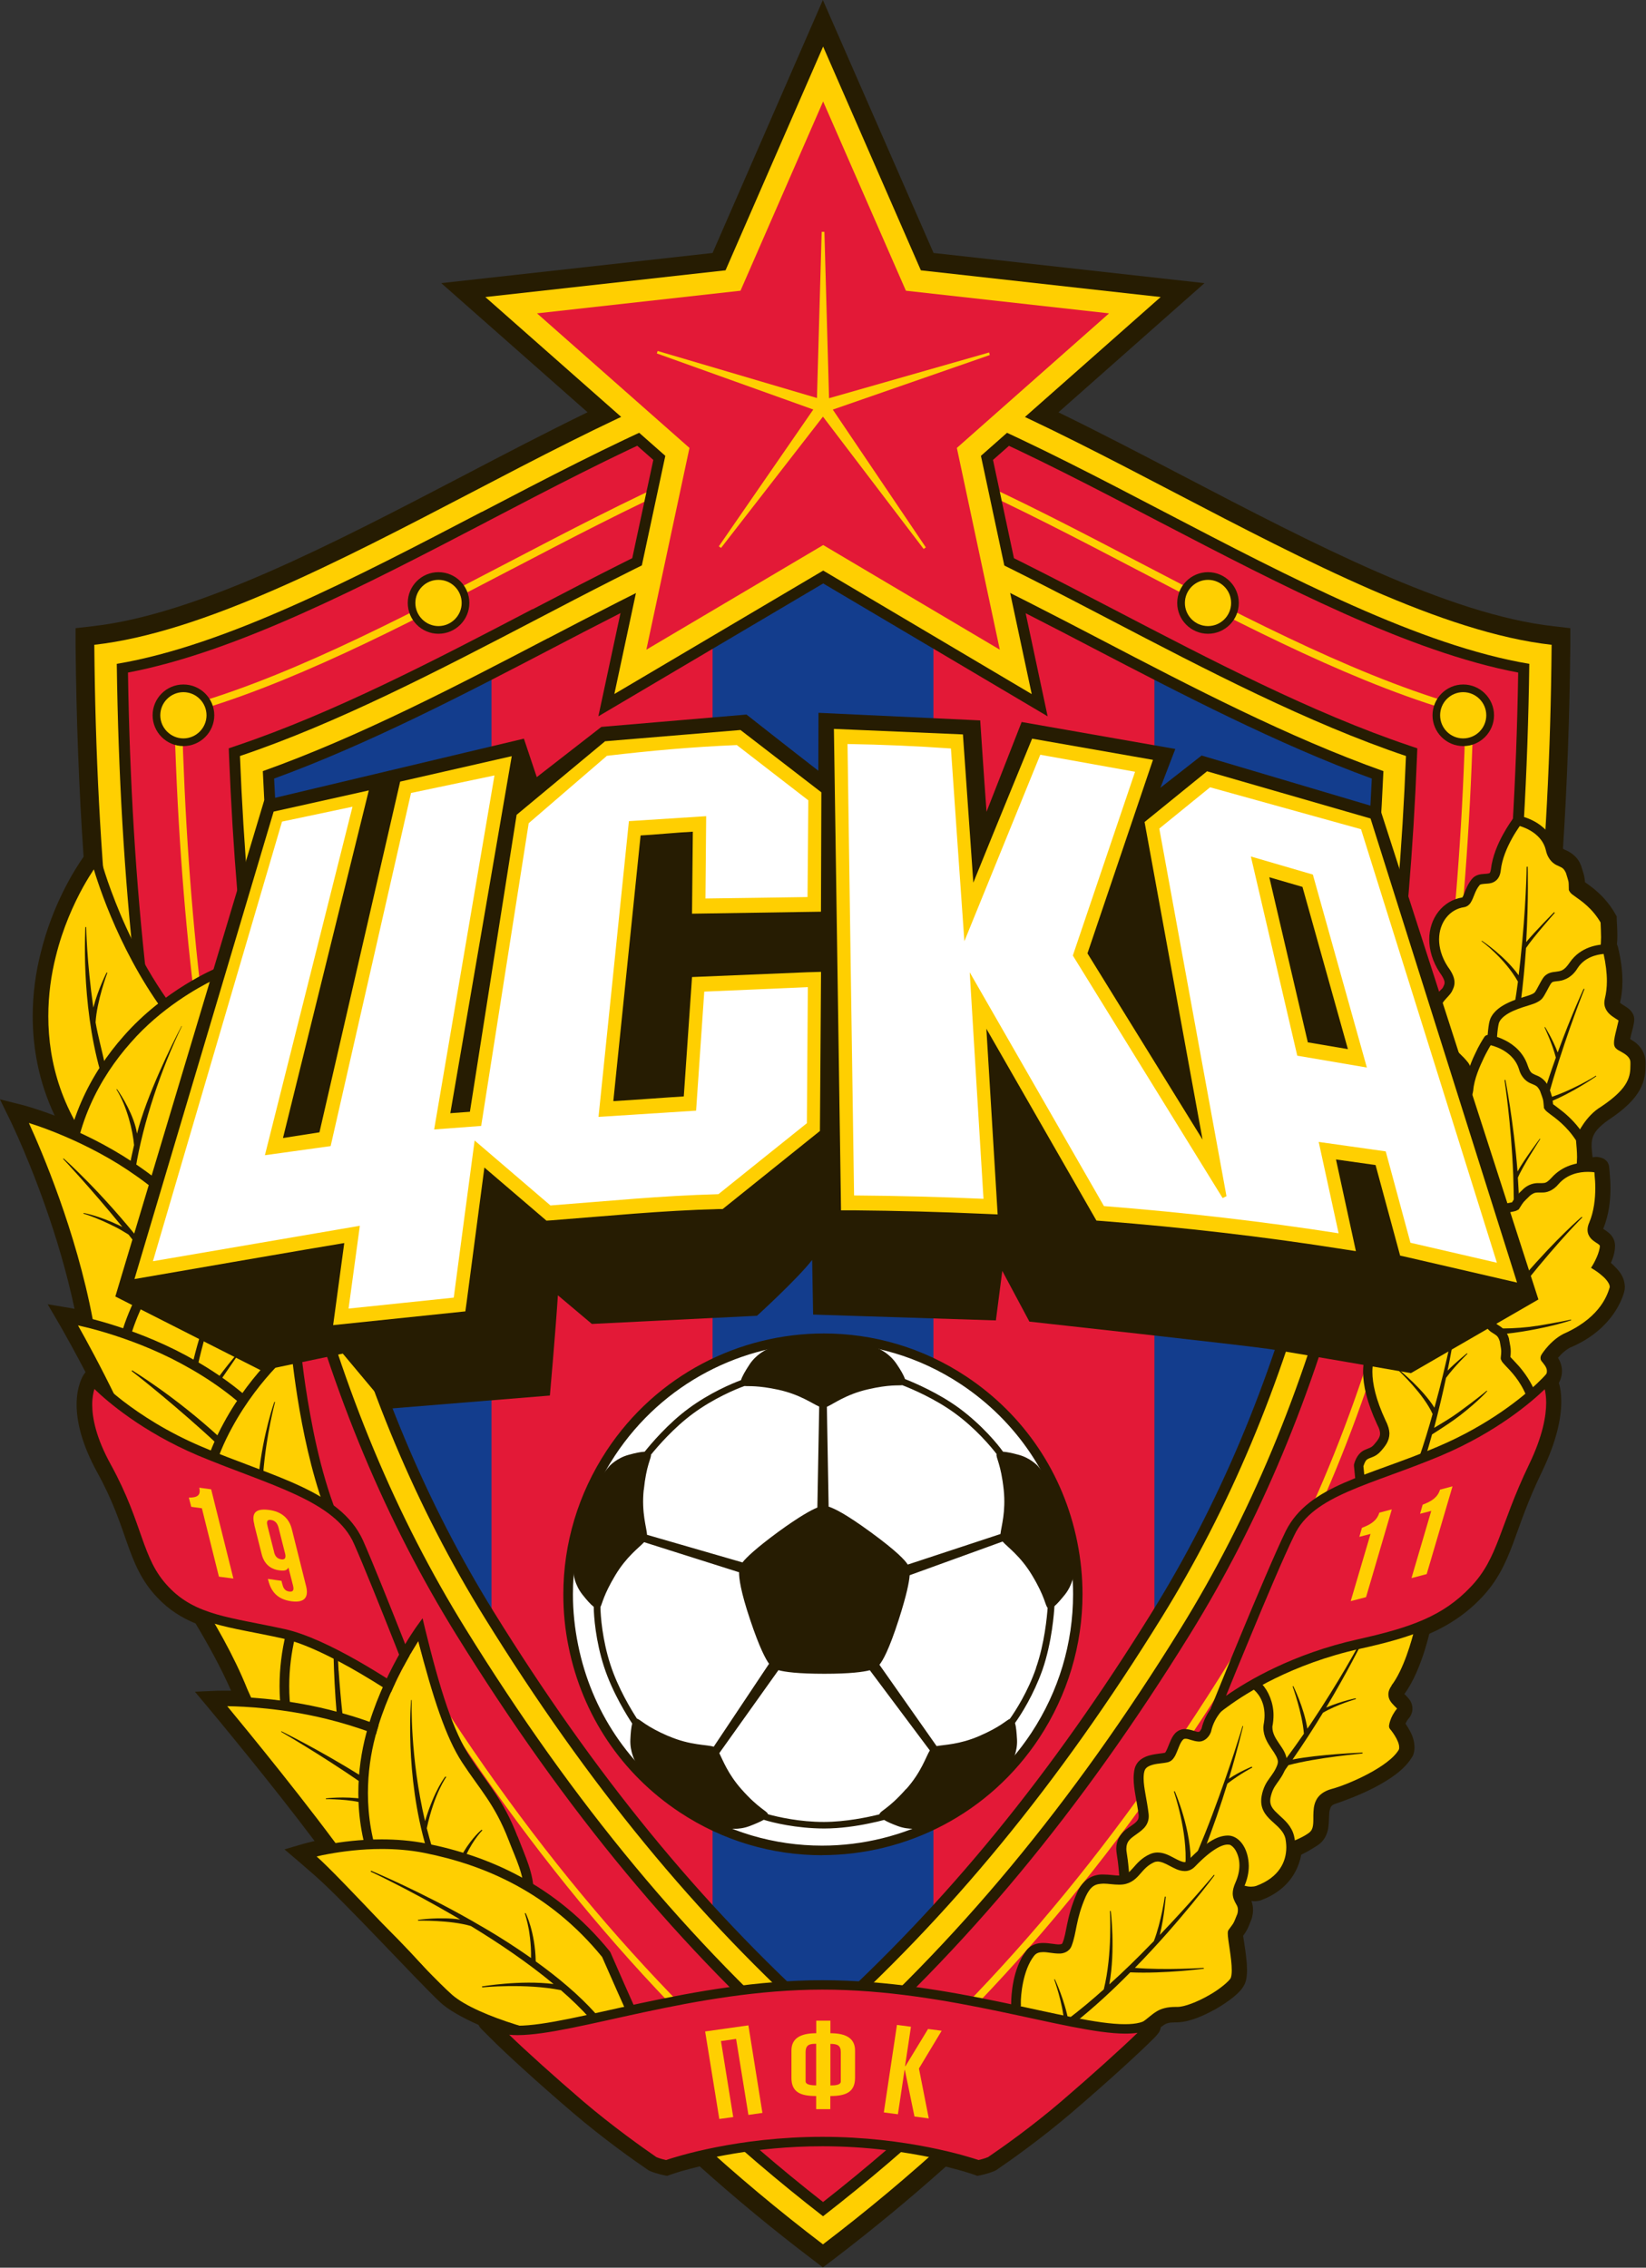 <?xml version="1.0" encoding="UTF-8"?> <svg xmlns="http://www.w3.org/2000/svg" id="Layer_1" version="1.2" viewBox="0 0 205.79 283.46"><rect x="0" y="0" width="205.79" height="283.46" fill="#333333" stroke="none"/><path d="M204.31,130.2c-.18-.12-.35-.23-.5-.32.04-.22.11-.49.18-.77.07-.29.15-.57.21-.84.05-.28.11-.47.12-.84-.01-.1.02-.2-.1-.55v-.02s-.02-.04-.02-.04c-.31-.6-.62-.76-.85-.93-.35-.23-.65-.4-.76-.51-.03-.02-.04-.04-.06-.05h0s.02-.03.02-.03v-.02c.2-.83.29-1.72.29-2.65,0-1.33-.19-2.75-.56-4.27-.03-.08-.04-.15-.12-.32.04-.39.05-.76.05-1.12,0-.76-.05-1.45-.08-2.05v-.32s-.16-.28-.16-.28c-.86-1.53-1.94-2.57-2.81-3.26-.4-.32-.75-.57-1-.74,0-.23-.04-.43-.08-.67-.09-.42-.19-.69-.38-1.31l-.02-.07-.03-.06c-.45-1.25-1.64-1.81-2.01-1.94-.18-.09-.18-.11-.21-.12,0,0-.02-.02-.02-.04.53-8.15.83-16.62.92-25.44v-2.1s-2.08-.24-2.08-.24c-13.15-1.47-30.02-10.28-46.34-18.79-5.21-2.72-10.46-5.46-15.58-7.95,7.54-6.66,18.26-16.15,18.26-16.15,0,0-31.43-3.5-33.87-3.77-.99-2.25-13.84-31.62-13.84-31.62,0,0-12.8,29.36-13.79,31.62-2.44.27-33.92,3.77-33.92,3.77,0,0,10.74,9.47,18.29,16.14-5.12,2.49-10.39,5.24-15.59,7.96-16.32,8.51-33.2,17.32-46.33,18.79l-2.09.24v2.1c.09,9.2.42,18.01,1,26.47-1.08,1.54-3.87,5.91-5.36,12.02-.61,2.38-1,5.07-1,7.91,0,3.95.75,8.22,2.75,12.43-2.42-.92-3.99-1.32-4.04-1.33l-2.81-.71,1.28,2.61s.35.73.95,2.06c1.67,3.76,5.13,12.2,7.1,21.52-.33-.07-.52-.1-.53-.1l-2.83-.47,1.45,2.48s.6,1.03,1.55,2.76c.5.91,1.08,2,1.73,3.24l-.21.3c-.12.17-.9,1.43-.9,3.76,0,2.03.59,4.85,2.57,8.46,1.99,3.6,2.87,6.37,3.74,8.84.87,2.45,1.76,4.7,3.76,6.8,1.43,1.53,3.05,2.54,4.8,3.26,1.64,2.73,3.23,5.64,4.44,8.4-.34,0-.66,0-.9,0-.56,0-.89.01-.9.01l-2.72.12,1.74,2.08s2.1,2.51,4.97,6.06c2.48,3.06,5.52,6.89,8.25,10.52-.86.2-1.36.35-1.39.35l-2.37.7,1.89,1.61s.74.64,2,1.74c3.72,3.28,12.39,12.74,15.54,15.73.99.94,2.75,1.93,4.84,2.86,0,.02.02.06.03.08.03.06.06.12.1.17.05.08.07.09.09.11t0,0s0,.01,0,.01c.13.16.2.21.4.41.18.19.42.43.73.73,1.92,1.96,6.19,5.84,10.44,9.47,3.83,3.27,7.65,5.97,9.39,7.15l.11.07.13.06c.89.37,1.74.52,1.79.54l.36.07.36-.13s.45-.17,1.36-.44c.6-.17,1.4-.39,2.35-.62,4.5,4.03,9.15,7.88,14,11.56l1.4,1.07,1.42-1.07c4.82-3.68,9.45-7.51,13.95-11.53.89.22,1.64.43,2.22.59.91.27,1.36.44,1.37.44l.35.13.35-.07s.91-.17,1.8-.54l.13-.06.11-.07c1.74-1.18,5.56-3.88,9.39-7.15,4.24-3.63,8.52-7.51,10.45-9.47.15-.17.29-.32.41-.49.1-.16.24-.31.3-.73.17-.13.32-.24.42-.31.32-.18.54-.29,1.41-.3h.11s.03,0,.03,0h.05c1.6-.04,3.3-.81,4.91-1.7.79-.46,1.53-.96,2.14-1.45.61-.52,1.09-.94,1.44-1.68.24-.6.26-1.13.27-1.69,0-.94-.14-1.97-.27-2.86-.09-.56-.17-1.11-.22-1.44.19-.26.32-.46.47-.72.2-.37.31-.69.57-1.33l.03-.08.02-.07c.1-.37.15-.71.15-1.04,0-.43-.09-.81-.2-1.12.14.03.27.04.4.04.25,0,.47-.04.7-.09l.06-.02.06-.03c1.01-.37,2.2-1,3.2-2.06.84-.89,1.53-2.12,1.81-3.62.68-.32,1.34-.71,2.07-1.19.81-.52,1.17-1.39,1.29-2.05.16-1,.07-1.83.2-2.33.06-.24.12-.38.2-.48.09-.1.2-.22.59-.34,1.08-.37,2.98-1.06,4.85-2.03,1.85-.99,3.7-2.15,4.71-3.87l.05-.1.05-.12c.11-.32.15-.63.15-.92-.02-1.08-.46-1.88-.84-2.5-.11-.16-.2-.32-.29-.45.08-.18.2-.4.41-.66.26-.29.47-.75.46-1.22,0-.6-.27-1.01-.47-1.25-.22-.27-.41-.45-.54-.57,1.19-1.62,1.98-3.71,2.54-5.45.25-.8.44-1.52.58-2.08,2.52-1.1,4.71-2.58,6.57-4.56,1.96-2.07,2.97-4.25,3.89-6.7.92-2.47,1.82-5.28,3.63-9.01,1.88-3.9,2.41-6.77,2.41-8.75,0-1-.12-1.77-.3-2.33.26-.49.39-1,.39-1.49-.01-.7-.26-1.27-.5-1.66.43-.5,1.11-1.15,1.78-1.39h.03s.04-.03.04-.03c5.07-2.28,6.22-6.1,6.43-6.83v-.07s.03-.07.03-.07c.03-.18.05-.34.05-.5-.07-1.4-.89-2.15-1.49-2.74-.09-.08-.18-.16-.26-.23.25-.58.51-1.27.52-2.12v-.07c0-.63-.36-1.19-.66-1.46-.37-.34-.66-.5-.82-.61h0c.75-1.81.91-3.66.91-5.1,0-.72-.05-1.35-.09-1.81-.02-.22-.04-.42-.05-.55,0-.04-.01-.08-.01-.11h0c-.02-.33-.08-.5-.15-.63-.15-.33-.35-.38-.39-.46-.21-.15-.26-.15-.31-.17-.22-.08-.21-.07-.33-.1-.1-.02-.32-.07-.52-.06l-.39.05c-.24-2.12-.35-3.01,2-4.68l.08-.05c1.93-1.29,3.14-2.47,3.83-3.71.65-1.18.72-2.24.72-3.15v-.27c0-1.04-.55-2-1.47-2.64Z" fill="#261c02"></path><path d="M142.65,253.4c-5.72,1.48-22.08-5.29-39.83-5.29-19.4,0-37.31,8.27-41.31,4.85-.79-.67-.35-.28.66.74,1.85,1.89,6.14,5.78,10.36,9.39,3.77,3.22,7.56,5.9,9.27,7.07.72.3,1.53.46,1.53.46,0,0,8.12-2.93,19.5-2.93s19.49,2.93,19.49,2.93c0,0,.81-.16,1.53-.46,1.72-1.17,5.5-3.84,9.27-7.07,4.22-3.61,8.5-7.5,10.36-9.39,1-1.03-.28-.44-.81-.3Z" fill="#ffcf01"></path><path d="M59,62.97h0c-16.12,8.29-32.76,16.85-46.7,19.15.75,55.44,10.79,96.73,31.53,129.76,17.35,27.63,36.12,48.64,58.84,66.03,22.73-17.39,41.47-38.42,58.84-66.03,20.75-33.02,30.77-74.32,31.52-129.76-13.94-2.3-30.57-10.86-46.7-19.15-16.41-8.45-33.39-17.19-43.66-17.19s-27.24,8.74-43.66,17.19Z" fill="#e31937"></path><path d="M102.98,54.07c8.37,0,24.88,8.62,39.46,16.23,14.09,7.35,28.6,14.92,41.78,18.36-1.27,50.81-10.71,88.88-29.59,119.36-15.4,24.86-31.93,44.07-51.64,60.16-19.7-16.08-36.24-35.3-51.64-60.16-18.88-30.49-28.31-68.55-29.58-119.36,13.19-3.44,27.68-11.01,41.77-18.36h0c14.58-7.61,31.1-16.23,39.45-16.23ZM63.98,71.15h0c-13.84,7.23-28.12,14.66-41.24,18.22,1.33,50.36,10.44,88.08,29.18,118.3,15.18,24.51,31.6,43.25,51.06,59.26,19.48-16.01,35.66-34.9,50.84-59.41,18.72-30.22,28.07-67.79,29.42-118.15-13.11-3.56-27.41-11-41.23-18.22-14.48-7.56-30.89-16.12-39.02-16.12s-24.53,8.56-39,16.12Z" fill="#ffcf01"></path><path d="M102.89,64.44c-2.6,0-7.86,1.97-13.8,4.62v172.7c4.42,4.68,9.01,9.11,13.8,13.34,4.81-4.23,9.39-8.67,13.81-13.35V69.07c-5.95-2.65-11.21-4.63-13.81-4.63Z" fill="#133d8d"></path><path d="M31.13,96.34c.55,12.09,1.59,23.37,3.16,33.95,4.31,28.99,12.54,52.63,25.23,72.8.64,1.03,1.29,2.04,1.93,3.04v-123.38c-10.02,5.1-20.25,10.05-30.32,13.59Z" fill="#133d8d"></path><path d="M144.33,82.75v123.37c.65-1,1.29-2.01,1.94-3.03,12.68-20.17,20.91-43.81,25.21-72.8,1.58-10.58,2.62-21.86,3.17-33.95-10.08-3.54-20.29-8.49-30.32-13.59Z" fill="#133d8d"></path><path d="M89.77,32.52c-1.49.17-32.32,3.6-32.32,3.6,0,0,23.08,20.36,24.23,21.37-.32,1.49-6.87,32.05-6.87,32.05,0,0,26.79-15.83,28.11-16.61,1.32.79,28.06,16.61,28.06,16.61,0,0-6.51-30.56-6.83-32.05,1.14-1,24.19-21.37,24.19-21.37,0,0-30.78-3.43-32.27-3.6-.61-1.38-13.17-30.12-13.17-30.12,0,0-12.52,28.73-13.12,30.12Z" fill="#261c02"></path><path d="M58.32,60.34h0c-16.4,8.55-33.35,17.4-46.68,18.9l-1.23.14v1.24c.51,56.96,10.5,99.25,31.49,133.13,17.66,28.52,36.78,50.09,60.17,67.89l.82.63.84-.63c23.38-17.8,42.48-39.37,60.16-67.89,20.99-33.87,30.99-76.17,31.46-133.13l.02-1.24-1.23-.14c-13.34-1.5-30.28-10.34-46.67-18.9-16.49-8.6-33.54-17.51-44.58-17.51s-28.09,8.9-44.57,17.51ZM60.87,65.21c15.9-8.3,32.34-16.88,42.03-16.88s26.13,8.58,42.02,16.88c15.41,8.03,31.29,16.28,44.89,18.86-.86,54.17-10.58,94.5-30.58,126.78-16.64,26.86-34.57,47.34-56.33,64.4-21.76-17.05-39.69-37.54-56.33-64.4-20-32.3-29.73-72.61-30.57-126.78,13.59-2.58,29.49-10.83,44.88-18.86Z" fill="#261c02"></path><path d="M193.99,80.6c-.45,53.94-9.6,97.44-31.27,132.42-18.48,29.83-37.93,50.85-59.83,67.52-21.89-16.67-41.35-37.69-59.83-67.52-21.66-34.98-30.8-78.48-31.27-132.42,13.55-1.52,30.6-10.41,47.16-19.04,16.34-8.53,33.24-17.35,43.94-17.35s27.59,8.82,43.94,17.35c16.55,8.64,33.61,17.52,47.16,19.04ZM60.22,63.99h0c-15.75,8.23-32.01,16.71-45.62,18.99.74,54.94,10.53,95.87,30.8,128.6,16.96,27.38,35.29,48.22,57.5,65.45,22.2-17.24,40.53-38.07,57.5-65.45,20.27-32.72,30.06-73.66,30.8-128.6-13.6-2.28-29.87-10.76-45.62-18.98-16.05-8.38-32.64-17.03-42.68-17.03s-26.63,8.66-42.67,17.03Z" fill="#ffcf01"></path><path d="M66.58,76.15h-.02c-12.18,6.37-24.8,12.95-36.99,17.06l-.97.33.04,1.02c1.85,46.6,10.88,81.48,28.42,109.8,13.69,22.09,27.96,39.29,44.93,54.12l.9.79.91-.79c16.95-14.83,31.23-32.02,44.93-54.12,17.54-28.31,26.57-63.2,28.43-109.8l.04-1.02-.97-.33c-12.2-4.11-24.8-10.69-37.01-17.05-15.63-8.16-30.16-15.48-36.32-15.48s-20.69,7.32-36.31,15.48ZM69.11,81.01c9.24-4.82,28.47-14.85,33.78-14.85s24.54,10.03,33.77,14.85c10.83,5.64,23.05,12,34.85,16.31-2.08,44.15-10.8,77.27-27.45,104.14-12.63,20.39-25.75,36.43-41.17,50.39-15.42-13.96-28.53-29.99-41.17-50.39h0c-16.64-26.88-25.37-59.99-27.45-104.14,11.82-4.31,24.03-10.67,34.84-16.31Z" fill="#261c02"></path><path d="M102.89,62.04c6.33,0,24,9.22,35.69,15.32,12.35,6.45,25,13.03,37.2,17.14-1.84,46.23-10.88,81.14-28.22,109.13-13.53,21.85-27.93,39.19-44.67,53.81-16.73-14.62-31.13-31.95-44.66-53.81-17.34-27.99-26.38-62.9-28.23-109.13,12.21-4.11,24.85-10.69,37.21-17.14h0c11.69-6.11,29.35-15.32,35.68-15.32ZM68.48,79.79h0c-11.69,6.11-23.75,12.37-35.62,16.6,1.99,44.84,10.81,78.51,27.71,105.79,12.96,20.94,26.48,37.37,42.33,51.54,15.85-14.18,29.37-30.6,42.34-51.54,16.9-27.28,25.71-60.95,27.72-105.79-11.89-4.23-23.95-10.5-35.63-16.6-10.06-5.24-28.77-15.01-34.42-15.01s-24.36,9.77-34.41,15.01Z" fill="#ffcf01"></path><path d="M19.08,89.41c0,2.12,1.73,3.85,3.85,3.85s3.86-1.73,3.86-3.85-1.73-3.85-3.86-3.85-3.85,1.73-3.85,3.85Z" fill="#261c02"></path><path d="M20.04,89.41c0,1.59,1.31,2.89,2.89,2.89s2.89-1.3,2.89-2.89-1.3-2.89-2.89-2.89-2.89,1.3-2.89,2.89Z" fill="#ffcf01"></path><path d="M50.98,75.37c0,2.12,1.72,3.85,3.84,3.85s3.86-1.73,3.86-3.85-1.73-3.85-3.86-3.85-3.84,1.73-3.84,3.85Z" fill="#261c02"></path><path d="M51.93,75.37c0,1.59,1.31,2.89,2.89,2.89s2.9-1.3,2.9-2.89-1.29-2.89-2.9-2.89-2.89,1.29-2.89,2.89Z" fill="#ffcf01"></path><path d="M186.79,89.41c0,2.12-1.73,3.85-3.85,3.85s-3.84-1.73-3.84-3.85,1.73-3.85,3.84-3.85,3.85,1.73,3.85,3.85Z" fill="#261c02"></path><path d="M185.82,89.41c0,1.59-1.29,2.89-2.89,2.89s-2.88-1.3-2.88-2.89,1.29-2.89,2.88-2.89,2.89,1.3,2.89,2.89Z" fill="#ffcf01"></path><path d="M154.88,75.37c0,2.12-1.73,3.85-3.85,3.85s-3.85-1.73-3.85-3.85,1.74-3.85,3.85-3.85,3.85,1.73,3.85,3.85Z" fill="#261c02"></path><path d="M153.92,75.37c0,1.59-1.29,2.89-2.89,2.89s-2.89-1.3-2.89-2.89,1.29-2.89,2.89-2.89,2.89,1.29,2.89,2.89Z" fill="#ffcf01"></path><g><path d="M76.35,181.67c-3.51,5.31-5.31,11.41-5.31,17.63,0,2.14.22,4.29.64,6.44,1.7,8.37,6.54,15.57,13.62,20.28,14.64,9.72,34.45,5.64,44.15-9.09,4.7-7.15,6.36-15.7,4.67-24.08-1.7-8.38-6.54-15.59-13.61-20.29-14.63-9.72-34.44-5.64-44.15,9.11Z" fill="#fff"></path><path d="M102.77,231.9c-6.13,0-12.32-1.74-17.81-5.38h0c-7.23-4.79-12.15-12.13-13.87-20.66h0c-.45-2.18-.66-4.37-.66-6.56h0c0-6.34,1.85-12.56,5.41-17.97h0c6.26-9.5,16.63-14.65,27.17-14.65h0c6.12,0,12.33,1.74,17.8,5.38h0c7.23,4.79,12.16,12.14,13.87,20.66h0c.44,2.17.66,4.37.66,6.55h0c0,6.34-1.85,12.56-5.41,17.98h0c-6.26,9.49-16.62,14.64-27.17,14.64h0ZM76.85,182c-3.45,5.22-5.22,11.19-5.22,17.3h0c0,2.11.22,4.21.65,6.32h0c1.66,8.22,6.39,15.29,13.35,19.9h0c5.28,3.51,11.24,5.18,17.15,5.18h0c10.17,0,20.14-4.96,26.17-14.1h0c3.44-5.23,5.21-11.21,5.21-17.33h0c0-2.1-.2-4.21-.64-6.31h0c-1.65-8.22-6.4-15.29-13.35-19.91h0c-5.28-3.51-11.24-5.18-17.14-5.18h0c-10.17,0-20.14,4.96-26.17,14.11h0l-.5-.33.5.33h0Z" fill="#261c02"></path></g><path d="M182.62,146.6c2.6-4.7,6.81-6.63,8.31-7.58.94-1,1.35-1.15,1.28-2.04-.87-.67-1.78-.16-1.62-1.01.61-1.61.98-1.02.98-1.02-.03,0,1.15,0,4.14-3.51.72-2.22,0-3.52-.15-4.85.52-1.6,1.07-2.54,2.47-3.12,3.23-2.47,2.81-5.62,2.7-8.06-1.48-2.68-3.75-3.62-3.95-4.03,0-1.09,0-.94-.4-2.21-.75-1.74-1.98-.67-2.5-2.78-.77-3.01-4.18-3.58-4.15-3.57,0,.06-2.37,3.01-2.71,6.17-.22,1.77-1.8.63-2.53,1.54-.89,1.12-.85,2.41-1.54,2.51-3.11.46-5,4.44-2.44,8.41,1.02,1.39.75,1.9.45,2.5-.3.6-1.65,1.23-1.6,3.27.24,3.81,2.52,4.65,3.72,6.27.97,1.32,1.3,7.95-1.5,12.57l1.04.52Z" fill="#ffcf01"></path><path d="M180.68,146.07l.36-.58c1.55-2.54,2.12-5.81,2.11-8.33h0c.02-1.79-.34-3.27-.58-3.54h0c-.98-1.38-3.59-2.51-3.84-6.59h0v-.14h0c-.02-2.25,1.65-3.25,1.67-3.46h0c.15-.29.21-.44.21-.6h0c0-.18-.09-.55-.62-1.28h0c-.9-1.39-1.3-2.81-1.3-4.12h0c-.01-2.67,1.72-4.88,4.14-5.25h0s0-.01.01-.02h0c.05-.06.13-.24.22-.47h0c.18-.46.42-1.14.95-1.8h0c.46-.57,1.11-.62,1.51-.65h0c.44-.02.69-.07.73-.12h0s.1-.1.15-.45h0c.19-1.65.87-3.19,1.51-4.36h0c.58-1.06,1.18-1.89,1.27-2.02h0c.03-.05.07-.11.11-.16h0c.12-.11.28-.18.46-.18h0s.08,0,.11,0h0c.07,0,.08.02.19.04h0c.11.03.27.06.45.12h0c.36.11.85.29,1.37.58h0c1.03.57,2.21,1.59,2.64,3.3h0c.28.92.41.88.81,1.11h0c.41.17,1.23.52,1.65,1.57h0v.04s.03.03.03.03c.35,1.09.41,1.29.42,2.14h0c.05.04.14.11.23.17h0c.26.18.63.43,1.03.76h0c.83.65,1.83,1.62,2.62,3.05h0l.07.13v.15c.03.62.08,1.32.08,2.06h0c.02,2.08-.46,4.58-3.03,6.54h0l-.06.05-.08.04c-1.16.5-1.55,1.12-2.07,2.6h0c.09.75.44,1.67.45,2.9h0c0,.62-.09,1.31-.34,2.08h0l-.04.12-.08.09c-1.46,1.71-2.5,2.62-3.23,3.12h0c-.64.45-1.1.57-1.25.6h-.01s-.01,0-.04,0h0l-.08-.54-.2.16h0s.19.22.19.22t0,0h0s0,.02-.03.03h0c-.04.06-.15.22-.27.5h0c.3.06.83.15,1.33.54h0l.22.17.02.29c.01.06.01.15.01.23h0c0,.48-.19.94-.47,1.25h0c-.26.32-.57.58-.99,1.03h0l-.05.05-.08.04c-1.58,1-5.6,2.84-8.11,7.36h0l-.29.53-2.19-1.09h0ZM189.86,103.47c-.21.32-.52.78-.82,1.33h0c-.61,1.1-1.26,2.57-1.41,4.01h0c-.06.54-.26.99-.61,1.27h0c-.34.28-.73.35-1.03.37h0c-.63.04-.94.07-1.02.21h0c-.59.71-.67,1.5-1.12,2.2h0c-.14.23-.45.49-.82.54h0c-1.76.26-3.1,1.86-3.11,4.02h0c0,1.04.32,2.23,1.08,3.4h0c.58.79.85,1.4.85,1.99h0c0,.52-.22.89-.35,1.16h0c-.58.95-1.51,1.2-1.53,2.9h0v.05h0c.24,3.52,2.18,4.08,3.6,5.93h0c.58.84.8,2.33.82,4.29h0c0,2.27-.41,5.08-1.57,7.6h0c2.65-3.92,6.35-5.66,7.7-6.51h0c.43-.44.73-.72.88-.9h0c.11-.15.15-.19.16-.29h0c-.12-.05-.22-.08-.35-.11h0c-.22-.06-.46-.03-.84-.25h0c-.27-.15-.45-.54-.43-.83h0c0-.1.01-.2.04-.31h0v-.04s.03-.05.03-.05c.18-.5.36-.82.55-1.07h0c.19-.24.46-.45.82-.45h0c.11,0,.19.02.27.05h0c.11-.05.28-.14.52-.29h0c.59-.38,1.56-1.2,2.98-2.84h0c.17-.6.24-1.11.24-1.58h0c0-1.04-.34-1.87-.46-2.9h0l-.02-.13.05-.13c.51-1.6,1.2-2.82,2.74-3.47h0c2.14-1.69,2.45-3.56,2.47-5.48h0c0-.63-.04-1.25-.06-1.85h0c-1.04-1.79-2.43-2.71-3.21-3.27h0c-.28-.22-.48-.28-.7-.67h0l-.06-.13v-.14c-.03-1.1.03-.69-.36-1.99h0c-.32-.66-.5-.64-1.01-.9h0c-.53-.2-1.25-.76-1.5-1.94h0c-.46-1.97-2.45-2.78-3.26-3.02h0c-.05.06-.08.13-.14.2h0Z" fill="#261c02"></path><path d="M194.38,114.09l-.08-.07s-2.39,2.4-3.49,3.74c.32-5.46.19-9.41.19-9.43l-.13.02c0,.06-.07,5.13-.79,11.72-.07.6-.14,1.22-.21,1.84-1.78-2.47-4.59-4.32-4.6-4.32l-.04.06s2.9,2.12,4.55,5.05c-.12.93-.26,1.89-.42,2.85.23-.06.47-.09.75-.12.32-2.43.53-4.78.68-6.93.94-1.4,3.61-4.41,3.61-4.41Z" fill="#261c02"></path><path d="M203.98,129.12c-.07.28-.13.54-.17.77.15.09.32.19.5.32.93.63,1.48,1.6,1.47,2.64v.27c0,.91-.07,1.97-.72,3.15-.68,1.24-1.9,2.42-3.83,3.71l-.08.05c-2.36,1.67-2.25,2.56-2,4.68" fill="none"></path><g><path d="M186.81,161.88c.91-4.78-.88-8.38-1.84-10.31-.16-.32-.29-.59-.38-.8l.03.12c-.05-.31-.11-.55-.17-.77-.16-.71-.18-.79.07-1.1l-.39.23c.32-.04.58.05.83.14.32.12,1.16.42,1.56-.57l.02-.05.02-.05c.16-.73.24-1.52-.26-1.9-.3-.22-.65-.18-.87-.08l.58.03.28.49v-.65l-.66.08c.22-.03.38.07.42.11,0-.01-.76-.73-1.52-4.55v.22c.3-1.45.99-2.21,1.66-2.95.26-.28.52-.58.75-.9l.08-.1.03-.11v-.04c.36-1.65.79-3.08-.39-4.35h0c-.31-2.94-.04-5.88.24-6.49.68-1.55,3.32-2.19,4.27-2.51.53-.17.83-.3,1.11-.53.28-.24.85-1.49,1.16-1.93.3-.44.72-.47,1.14-.52.62-.07,1.39-.15,2.18-1.4,1.21-1.8,3.28-2.03,4.16-2.03.01,0,.02-.03.05.05.59,2.43.69,4.55.27,6.28-.4,1.5,1.49,1.85,1.73,2.41.11.26-.78,2.91-.52,3.26.28.34,2.01.74,2.01,2.21,0,1.66.1,3.32-3.95,6.03h0c-1.73,1-2.73,3.17-2.77,3.26l-.18,2.48s1.37.77,1.11,1.28c-.29.58-2.58,2.76-4.1,4.12l.09-.07c-.22.13-1.33.83-1.58,1.62-.11.37.03.62.12.73.28.35-3.05.8-2.66.77.15-.01.49-.04.58.01,0,0-.03-.02-.04-.04l-.07-.4c-.13.73,3.56.35,2.73,1.41l-.13.16.06-.07c-.31.29-.86.57-1.47.9-1.91,1.01-4.8,2.52-5.41,6.84l.69-.49-1.17-.18.5.69Z" fill="#ffcf01"></path><path d="M186.66,162.69l-.66.47.17-1.16-1.17-1.62,1.41.22c.05-.47.07-.92.07-1.36h0c0-3.32-1.26-5.86-2.03-7.41h0c-.15-.31-.28-.58-.38-.8h-.01s-.03-.12-.03-.12h0c-.04-.25-.09-.46-.15-.66h0c-.07-.33-.13-.54-.13-.8h0c0-.2.06-.4.15-.56h0l-.06-.16.39-.23.12.14c.35.01.62.12.83.19h0c.13.05.3.1.43.1h0c.16-.03.19.03.37-.33h0v-.03s.02-.02.02-.02c.03-.16.06-.32.08-.46h0l-.3-.53-.12-.21-2.47-.14,1.87-.94s-.02-.05-.03-.07h0c-.3-.7-.68-1.84-1.06-3.71h-.03v-.22h.03c.33-1.53,1.13-2.41,1.78-3.13h0c.25-.27.49-.55.71-.85h0v-.03c.19-.85.38-1.59.37-2.21h0c0-.61-.14-1.08-.61-1.6h0l-.14-.15-.02-.2c-.1-.95-.14-1.9-.14-2.77h0c0-.95.05-1.81.12-2.49h0c.08-.7.15-1.17.3-1.53h0c.46-1.01,1.42-1.6,2.33-2.02h0c.92-.42,1.85-.66,2.3-.81h0c.52-.17.71-.26.9-.42h0s0,0,0,0h0s.01-.02.03-.04h0s.07-.1.11-.16h0c.09-.14.19-.33.29-.52h0c.22-.4.43-.81.63-1.1h0c.46-.67,1.18-.73,1.56-.77h0c.61-.1,1-.04,1.75-1.14h0c1.36-2.01,3.58-2.28,4.58-2.29h0s.06,0,.09,0h0c.27,0,.45.18.49.25h0c.06.08.08.13.1.18h0v.04s.03.04.03.04c.36,1.47.54,2.84.54,4.1h0c0,.88-.09,1.7-.28,2.48h0c-.03.1-.04.18-.04.24h0c0,.23.09.37.31.58h0c.22.2.54.38.84.58h0c.2.14.42.28.59.62h0c.06.16.06.24.06.31h0c-.01.41-.16.9-.31,1.52h0c-.13.51-.25,1.07-.27,1.34h0s.1.06.16.09h0c.2.11.46.25.73.44h0c.53.36,1.17,1.03,1.16,2.02h0v.28h0c0,.79-.05,1.74-.62,2.79h0c-.57,1.04-1.64,2.14-3.59,3.45h-.02s-.02.02-.02.02c-1.33.75-2.25,2.44-2.49,2.9h0l-.15,2.02c.1.06.2.14.32.23h0c.31.28.74.54.8,1.23h0c0,.14-.03.27-.09.4h0c-.26.49-.88,1.1-1.7,1.93h0c-.8.78-1.74,1.66-2.5,2.34h0s-.09.07-.09.07h0c-.29.16-1.17.83-1.26,1.24h0s-.01.07-.01.09h0s.02.07.04.09h0c.07.09.15.25.15.41h0c-.03.26-.11.4-.21.49h0c.17.06.34.14.5.26h0c.17.12.35.38.35.69h0c0,.27-.11.47-.25.65h0l-.09.12h0s-.06.07-.06.07h0c-.42.37-.97.63-1.56.95h0c-1.72.92-3.99,2.08-4.86,5.24h0l1.39.22-1.65,1.18-.22,1.16-.48-.66h0ZM185.5,151.31c.69,1.38,1.83,3.67,2.1,6.67h0c1.27-1.88,3.07-2.83,4.31-3.48h0c.44-.23.83-.44,1.09-.62h0s0,0-.01,0h0c-.36-.08-.88-.14-1.33-.23h0c-.17-.04-.33-.07-.49-.12h0c-.08.01-.15.03-.22.04h0v.06s-.04,0-.08,0h0c-.09,0-.22.01-.3.02h-.02s-.01,0-.01,0c-.04,0-.05,0-.05,0h0s0,0,0,0h0s-.07,0-.21-.04h0c-.15-.01-.42-.34-.39-.56h0c.04-.41.23-.45.27-.5h0c.06-.04.09-.05.11-.06h0s.05-.02.07-.02h0s.04,0,.05-.01h0s.05,0,.08-.02h0c.06-.01.15-.03.25-.04h0c.2-.04.48-.08.76-.14h0c.33-.06.69-.14.96-.22h0c-.01-.07-.02-.15-.02-.23h0c0-.14.02-.29.07-.45h0c.36-.98,1.3-1.59,1.7-1.85h0c.75-.67,1.67-1.53,2.45-2.29h0c.64-.62,1.21-1.25,1.4-1.5h0s0,0,0,0h0c-.06-.08-.18-.18-.3-.28h0c-.24-.19-.5-.33-.5-.33h0l-.33-.18.22-2.98.05-.11c.06-.09,1.05-2.35,2.99-3.5h0c1.86-1.24,2.76-2.23,3.19-3.03h0c.43-.8.48-1.44.48-2.21h0v-.28h0c0-.37-.16-.6-.39-.83h0c-.24-.23-.57-.41-.87-.58h0c-.21-.12-.38-.18-.62-.44h0c-.18-.27-.16-.44-.17-.6h0c0-.49.16-1.1.31-1.71h0c.11-.43.21-.89.26-1.1h0s-.06-.05-.1-.07h0c-.15-.1-.37-.23-.61-.4h0c-.46-.31-1.06-.86-1.07-1.74h0c0-.18.03-.36.07-.54h0c.16-.66.25-1.39.25-2.18h0c0-1.02-.14-2.16-.41-3.39h0c-.91.08-2.37.43-3.23,1.74h0c-.85,1.41-2,1.63-2.62,1.67h0c-.46.06-.56.06-.72.27h0c-.11.15-.34.58-.55.98h0c-.24.42-.39.77-.71,1.06h0c-.37.31-.77.47-1.31.64h0c-.51.17-1.37.4-2.18.77h0c-.81.36-1.51.87-1.74,1.42h0c-.04.06-.15.55-.21,1.17h0c-.07.64-.11,1.46-.11,2.37h0c0,.78.03,1.62.12,2.45h0c.59.7.8,1.5.8,2.26h0c0,.82-.21,1.62-.38,2.42h0v.05s-.02.04-.02.04l-.06.23-.07.1-.07.1c-.25.34-.53.66-.79.95h0c-.63.71-1.18,1.3-1.47,2.46h0c.43,2.09.85,3.15,1.1,3.64h0l.63-.07v.61c.31.37.39.83.39,1.23h0c0,.37-.06.73-.13,1.06h0v.02s0,.02,0,.02l-.03.11-.03.05h0c-.05.15-.11.27-.18.38h0v.14l-.04-.08c-.33.45-.85.66-1.24.63h0c-.22,0-.41-.04-.56-.08h0c.04.17.09.37.13.59h0c.08.18.19.41.32.68h0Z" fill="#261c02"></path></g><path d="M181.33,174.31c2.35-4.89,6.51-6.94,7.9-7.96.9-1.05,1.3-1.21,1.2-2.11-.88-.66-1.77-.11-1.65-.98.55-1.64.93-1.06.93-1.06,0,0,1.1-.04,3.92-3.68.65-2.26-.16-3.55-.4-4.9.4-1.63.64-3.02,1.98-3.64,3.07-2.6,2.59-5.17,2.4-7.61-1.63-2.63-3.78-3.64-4.01-4.05-.1-1.09-.06-.94-.52-2.19-.82-1.71-1.98-.61-2.62-2.7-.98-2.98-4.42-3.46-4.39-3.44,0,.05-2.08,3.06-2.32,6.19-.11,1.78-1.83.41-2.4,1.59-.14,1.91-.55,1.73-.55,1.73,0,0-3.05-.71-3.58.37-.29.61-.23,5.02,2.49,8.98,1.08,1.38,1.22,3.09,1.06,3.52-.15.44-2.65.34-2.88,2.32,1.36,4.68,2.12,5.88,2.14,5.87.01,0,2.8,8.44.24,13.25l1.06.51Z" fill="#ffcf01"></path><path d="M179.45,174.07l.29-.55c.74-1.38,1.01-3.16,1-4.96h0c0-3.54-1.05-7.1-1.25-7.73h0s-.01-.02-.01-.03h0c-.05-.06-.1-.14-.14-.25h0c-.11-.21-.26-.52-.45-.98h0c-.37-.91-.9-2.4-1.58-4.74h0l-.03-.12v-.12c.14-1.11.9-1.78,1.58-2.1h0c.54-.26,1.11-.41,1.37-.49h0s0-.05,0-.09h0c0-.57-.25-1.77-1.01-2.75h0c-2.18-3.18-2.72-6.58-2.73-8.34h0c.02-.55.03-.89.18-1.25h0c.5-.87,1.43-.91,2.19-.93h0c.67,0,1.36.1,1.73.18h0c.05-.2.12-.55.16-1.11h0v-.11l.05-.1c.32-.71,1.06-.89,1.48-.9h0c.46-.01.77-.06.76-.09h0s.07-.03.1-.4h0c.13-1.63.69-3.17,1.26-4.34h0c.48-1.07,1.01-1.89,1.11-2.04h0c.04-.07.08-.14.13-.19h0c.11-.12.26-.18.42-.18h.07s0,0,0,0c.09,0,.09.01.21.03h0c.11.03.26.06.45.11h0c.38.1.86.27,1.39.54h0c1.05.53,2.28,1.5,2.83,3.18h0c.33.92.49.91.9,1.12h0c.42.16,1.22.47,1.69,1.49h0v.02s.03.03.03.03c.41,1.11.45,1.26.54,2.14h0c.05.05.14.12.27.2h0c.24.19.6.45,1.01.78h0c.8.66,1.8,1.62,2.66,3.01h0l.08.12v.15c.07.73.16,1.52.16,2.33h0c.03,1.83-.5,3.88-2.74,5.76h0l-.07.05-.08.04c-.53.25-.81.6-1.05,1.15h0c-.24.52-.39,1.2-.58,1.98h0c.16.83.64,1.82.64,3.22h0c0,.54-.08,1.15-.27,1.82h0l-.03.11-.07.09c-2.46,3.16-3.68,3.74-4.17,3.88h0l-.42.25h0c-.03.06-.07.14-.11.25h0c.3.04.85.11,1.38.5h0l.21.16v.26c.03.11.04.22.04.33h0c.02.46-.17.89-.43,1.19h0c-.24.31-.54.59-.93,1.03h0l-.04.05-.06.04c-1.49,1.09-5.44,3.04-7.72,7.74h0l-.26.54-2.15-1.03h0ZM181.33,174.31l.25-.54-.25.54h0ZM180.62,160.41s.02.08.04.14h0c.03.12.09.29.15.52h0c.13.45.3,1.08.46,1.84h0c.33,1.53.68,3.56.68,5.66h0c0,1.66-.22,3.36-.84,4.86h0c2.44-4.56,6.42-6.58,7.72-7.52h0c.39-.45.69-.75.84-.94h0c.14-.19.15-.23.17-.38h0c-.13-.06-.26-.09-.4-.12h0c-.23-.06-.49-.02-.85-.24h0c-.28-.16-.43-.54-.42-.82h0c0-.08.01-.17.02-.25h0v-.05s.03-.04.03-.04c.18-.51.34-.85.52-1.11h0c.17-.24.45-.46.79-.46h0c.11,0,.19.02.27.05h0c.1-.05.25-.14.46-.31h0c.55-.41,1.5-1.27,2.84-3h0c.14-.52.19-.97.19-1.38h0c0-1.16-.44-2.04-.63-3.15h0l-.03-.12.03-.12c.2-.8.36-1.58.67-2.3h0c.3-.69.79-1.33,1.58-1.72h0c1.92-1.69,2.25-3.17,2.26-4.8h0c0-.68-.07-1.38-.13-2.1h0c-1.16-1.79-2.53-2.76-3.3-3.33h0c-.26-.22-.46-.31-.66-.63h0l-.06-.11v-.13c-.11-1.1-.04-.74-.48-1.99h0c-.35-.67-.55-.66-1.07-.9h0c-.53-.19-1.26-.7-1.57-1.85h0c-.63-2-2.67-2.75-3.52-2.96h0c-.03.05-.07.12-.12.18h0c-.18.33-.45.79-.72,1.35h0c-.53,1.11-1.24,2.68-1.35,4.13,0,0-.3,1.73-.65,2.16l-.31-.74c-.51.1-.93.04-1.12.11h0c-.1.04-.13.05-.17.11h0c-.06.75-.16,1.2-.32,1.53h0c-.14.33-.46.62-.8.61h0c-.07,0-.13,0-.19-.02h0c-.05,0-.26-.05-.56-.1h0c-.34-.05-.78-.11-1.21-.11h0c-.32,0-.63.03-.82.1h0c-.2.06-.27.13-.29.16h0s0,.02,0,.02h0s-.02.09-.02.16h0c0,.14-.02.32-.02.55h0c0,1.53.5,4.76,2.49,7.63h0c.95,1.23,1.24,2.61,1.24,3.46h0c0,.24-.02.43-.09.64h0c-.13.3-.32.39-.45.47h0c-.14.07-.28.11-.42.16h0c-.27.09-.59.18-.89.29h0c-.56.25-.96.51-1.08,1.15h0c1.13,3.88,1.85,5.31,1.99,5.51h0s.01.02.02.03h0c.05.06.1.13.1.18h0s0,.01,0,.02h0s0,.02.01.03h0ZM179.5,160.84s0-.02,0-.03h0s0,.02,0,.03h0ZM179.49,160.82s-.01-.03-.01-.04h0s-.02-.03-.02-.04h0s0,.05.03.08h0ZM186.25,129.41s-.03,0-.03,0h0s.01,0,.03,0h0Z" fill="#261c02"></path><path d="M181.68,187.12c1.81-5.2-3.43-9.33-3.9-10.94-.04-1.33-.26-1.68.41-2.29,1.12.03,1.46.98,1.92.24.6-1.59-.09-1.36-.09-1.36,0,0-.84-.71-1-5.1.8-2.1,2.14-2.71,3.08-3.68.56-1.53,1.13-2.79.29-3.98-1.36-3.66.36-5.46,1.64-7.48,2.64-1.52,5.04-1.5,5.42-1.77.58-.94.51-.81,1.46-1.74,1.48-1.22,2.08.28,3.54-1.41,2.13-2.4,5.49-1.56,5.46-1.55-.05.02.67,3.87-.65,7.03-.76,1.76,1.34,1.63,1.37,2.64.02,1.01-.88,2.57-.88,2.57,0,0,2.38,1.46,2.1,2.78-.23.71-1.08,3.88-5.72,6.02-1.7.69-2.86,2.45-2.92,2.62-.07.17,1.48,1.21.42,2.75-1.06,1.54-11.95,14.66-11.95,14.66Z" fill="#ffcf01"></path><path d="M181.11,186.93c.24-.7.35-1.37.35-2.01h0c0-1.88-.9-3.62-1.89-5.07h0c-1-1.48-2.04-2.51-2.37-3.49h0v-.08s-.01-.08-.01-.08c-.02-.54-.06-.91-.06-1.28h0c-.04-.5.18-1.09.65-1.47h0l.18-.16h.24c.66.02,1.16.31,1.41.45h0c.07-.19.1-.34.12-.45h0c-.05-.03-.09-.06-.12-.09h0s0,0-.01,0h0s-.05-.05-.07-.08h0c-.05-.05-.11-.13-.15-.22h0c-.11-.19-.24-.46-.37-.86h0c-.25-.8-.51-2.12-.58-4.34h0l-.02-.12.05-.12c.84-2.2,2.29-2.97,3.11-3.79h0c.35-.94.65-1.73.64-2.32h0c-.01-.36-.08-.65-.32-.99h0l-.04-.06-.03-.08c-.37-1-.54-1.9-.54-2.71h0c0-2.35,1.32-3.86,2.23-5.29h0l.08-.12.13-.07c1.3-.75,2.54-1.15,3.53-1.38h0c.82-.19,1.51-.29,1.79-.36h0c.46-.77.58-.86,1.44-1.69h0l.02-.02.02-.02c.65-.55,1.33-.68,1.8-.67h0c.18,0,.33,0,.45,0h0c.4-.02.58.01,1.21-.67h0c1.42-1.59,3.28-1.91,4.53-1.91h0c.83,0,1.36.12,1.54.18h0s.03,0,.11.05h0s.34.94.34.94c.02.1.03.2.04.32h0c.04.44.08,1.05.08,1.74h0c0,1.39-.16,3.14-.85,4.78h0c-.09.21-.1.36-.1.45h0c0,.16.02.21.23.39h0c.19.16.53.32.85.62h0c.22.2.43.53.44.95h0v.04h0c-.02.86-.44,1.79-.71,2.34h0c.2.15.45.34.69.56h0c.57.54,1.22,1.22,1.24,2.2h0c0,.12,0,.23-.02.33h0v.04s-.03.03-.03.03c-.2.72-1.19,4.18-6.05,6.4h0c-1.12.42-2.05,1.53-2.44,2.05h0c.05.06.11.14.17.23h0c.23.33.51.82.51,1.46h0c0,.45-.15.94-.48,1.42h0c-1.12,1.62-11.98,14.68-11.98,14.7h0l-1.03-.58h0ZM182.24,187.32l-.57-.2.57.2h0ZM180.56,179.17c1.04,1.54,2.08,3.48,2.08,5.75h0v.1h0c1.07-1.28,2.59-3.12,4.15-5.02h0c2.85-3.45,5.86-7.15,6.34-7.87h0c.22-.31.27-.54.27-.74h0c.01-.49-.4-.9-.67-1.25h0c-.04-.08-.12-.12-.13-.41h0c0-.12.04-.23.06-.28h0c.07-.14.14-.25.3-.47h0c.16-.22.38-.5.65-.79h0c.55-.59,1.32-1.26,2.26-1.64h0c4.37-2.06,5.14-4.89,5.38-5.63h0s0-.06,0-.08h0c.03-.29-.36-.88-.87-1.31h0c-.48-.44-.96-.74-.96-.74h0l-.5-.31.3-.5s.2-.35.41-.83h0c.21-.47.39-1.07.39-1.41h0s0-.02,0-.02h0s0-.02-.07-.11h0c-.07-.07-.23-.18-.44-.31h0c-.37-.24-1.02-.69-1.03-1.56h0c0-.29.07-.6.21-.91h0c.6-1.41.76-3.03.76-4.32h0c0-.65-.04-1.21-.09-1.63h0c0-.14-.01-.25-.03-.35h0c-.21-.03-.49-.05-.82-.05h0c-1.06,0-2.54.27-3.62,1.49h0c-.73.89-1.54,1.12-2.12,1.09h0c-.17,0-.32,0-.45,0h0c-.34.01-.55.02-1.02.38h0c-.98.97-.75.68-1.35,1.62h0l-.06.1-.11.07c-.31.19-.53.19-.87.27h0c-.32.05-.73.13-1.2.23h0c-.92.21-2.06.55-3.28,1.23h0c-.96,1.49-1.96,2.71-1.95,4.52h0c0,.64.12,1.37.42,2.23h0c.35.51.5,1.08.5,1.61h0c-.01.99-.42,1.89-.75,2.85h0l-.04.12-.08.09c-1.06,1.07-2.17,1.55-2.91,3.37h0c.1,2.87.54,4.04.72,4.43h0c.12.03.25.1.34.21h0c.2.2.26.47.26.71h0c0,.32-.09.7-.29,1.22h0l-.03.05-.02.05c-.15.28-.49.57-.88.56h0c-.47-.03-.66-.22-.87-.32h0c-.14-.07-.29-.13-.44-.17h0c-.09.12-.08.16-.11.41h0c0,.23.04.61.06,1.16h0c.17.45,1.2,1.66,2.19,3.08h0ZM189.16,150.25h0ZM200.15,145.51h0Z" fill="#261c02"></path><path d="M169.6,203.07c3.24-4.38,7.69-5.67,9.26-6.44,1.08-.86,1.51-.96,1.58-1.85-.75-.8-1.73-.42-1.44-1.26.8-1.54,1.07-.88,1.07-.88,0,0,1.1.16,4.57-2.94,1-2.13.44-3.54.49-4.9.71-1.53,1.14-2.88,2.59-3.27,3.52-2.02,3.48-4.65,3.71-7.09-1.11-2.86-3.06-4.22-3.23-4.66.09-1.09.09-.94-.14-2.25-.51-1.82-1.87-.94-2.11-3.09-.4-3.08-3.75-4.13-3.71-4.11.04.06-3.97,2.59-4.99,3.49-1.01.9-1.49,2.02-1.49,2.02,0,0-3.47,1.58-4.27,3.16-.79,1.58-.85,4.4,1.19,8.79.8,1.53.39,2.22-.52,3.23-.9,1.01-1.75.27-2.32,2.18.43,4.79,1.01,6.15,1.03,6.14.03,0,.45,1.18.2,1.75-.24.56-.92-.92-1.62-.71-.46.75-.45.99-.54,2.43.21,1.88,3.16,5.32-.25,9.58l.94.69Z" fill="#ffcf01"></path><path d="M167.81,202.49l.4-.48c1.15-1.46,1.49-2.73,1.5-3.89h0c.02-2.09-1.17-3.78-1.39-5.25h0v-.05s0-.05,0-.05c.07-1.39.11-1.89.62-2.71h0l.12-.18.2-.07c.11-.04.23-.05.34-.05h0c.42.01.69.19.91.36h0c-.05-.22-.11-.41-.14-.5h0s0-.01-.01-.02h0s-.03-.07-.05-.1h0c-.03-.07-.06-.16-.09-.27h0c-.07-.23-.17-.56-.27-1.05h0c-.21-.97-.46-2.52-.67-4.93h0v-.12s.01-.11.01-.11c.29-1.05.85-1.59,1.38-1.8h0c.5-.23.75-.24,1.08-.6h0c.56-.64.79-1,.79-1.42h0c0-.26-.08-.62-.37-1.16h0c-1.26-2.71-1.75-4.88-1.75-6.57h0c0-1.11.22-2.02.57-2.74h0c.52-1,1.66-1.78,2.65-2.41h0c.73-.45,1.38-.78,1.71-.94h0c.2-.39.69-1.25,1.54-2.01h0c.54-.48,1.69-1.26,2.77-1.99h0c.98-.66,1.96-1.3,2.17-1.45h0s.01-.02.02-.03h0c.11-.11.27-.18.42-.18h0c.06,0,.13,0,.18.04h.01s.02,0,.03.01h0s.08.02.12.04h0c.12.04.26.1.44.18h0c.34.16.8.41,1.28.76h0c.95.7,2,1.87,2.24,3.61h0c.14.95.31.96.69,1.24h0c.39.24,1.13.68,1.41,1.76h0v.03s0,.03,0,.03c.15.79.21,1.08.21,1.49h0c0,.2-.01.41-.04.71h0c.05.07.13.15.24.26h0c.21.23.52.55.86.93h0c.67.79,1.49,1.9,2.08,3.4h0l.05.14-.03.14c-.18,2.36-.23,5.43-4,7.55h0l-.06.04-.08.02c-.56.15-.88.45-1.22.95h0c-.31.48-.59,1.13-.93,1.88h0c0,.58.12,1.27.13,2.1h0c0,.83-.15,1.8-.67,2.91h0l-.04.11-.1.08c-3.12,2.79-4.43,3.06-4.89,3.09h0s-.04,0-.07,0h0v-.47l-.2.04h0s.15.27.15.27c0,0-.01,0-.06.04h0c-.07.08-.2.24-.35.52h0s.02,0,.02,0h0c.28.1.8.27,1.24.74h0l.17.19v.26c-.04.54-.26,1.02-.6,1.33h0c-.34.31-.69.53-1.22.95h0l-.06.04-.05.03c-1.67.8-5.91,2.04-9.04,6.25h0l-.36.48-1.92-1.41h0ZM169.6,203.07l.36-.49-.36.49h0ZM170.9,198.12c0,1.2-.33,2.52-1.22,3.89h0c3.25-3.93,7.42-5.19,8.87-5.89h0c.53-.41.9-.66,1.06-.83h0c.11-.12.16-.16.19-.28h0c-.27-.19-.59-.21-1.06-.49h0c-.21-.12-.42-.47-.39-.76h0c0-.15.03-.3.09-.45h0v-.04s.04-.04.04-.04c.48-.86.75-1.28,1.4-1.34h0c.16.01.29.05.38.1h0c.14-.04.36-.12.68-.28h0c.64-.34,1.68-1.02,3.22-2.38h0c.41-.9.5-1.62.5-2.3h0c0-.71-.12-1.38-.12-2.12h0v-.17h0l.02-.11.05-.1c.36-.74.65-1.48,1.07-2.14h0c.4-.63.99-1.19,1.82-1.43h0c3.15-1.87,3.11-4,3.34-6.45h0c-.78-1.95-1.97-3.13-2.63-3.82h0c-.22-.26-.4-.38-.54-.72h0l-.04-.12v-.13c.05-.42.06-.64.06-.81h0c0-.24-.04-.45-.18-1.24h0c-.23-.72-.43-.74-.9-1.06h0c-.5-.28-1.13-.91-1.23-2.1h0c-.23-2.1-2.27-3.2-3.02-3.52h0c-.1.08-.24.17-.41.28h0c-.38.27-.92.62-1.48.99h0c-1.11.75-2.37,1.61-2.81,2h0c-.45.4-.79.86-1.02,1.22h0c-.22.36-.33.59-.33.59h0l-.09.22-.21.09s-.83.39-1.77.96h0c-.94.56-1.95,1.37-2.21,1.93h0c-.25.52-.45,1.25-.45,2.2h0c0,1.46.43,3.47,1.63,6.04h0c.32.62.49,1.17.5,1.69h0c-.01.93-.52,1.57-1.09,2.21h0c-.57.65-1.21.77-1.49.9h0c-.26.14-.41.18-.67.96h0c.35,3.94.84,5.5.93,5.74h0s0,.01,0,.02h0s.02.02.02.03h0s.02.03.02.05h0s.02.03.03.05h0s.02.07.03.11h0c.03.09.08.21.11.35h0c.07.28.15.64.15,1.01h0c0,.22-.01.45-.12.69h0c-.06.19-.36.5-.7.48h0c-.53-.06-.62-.29-.82-.44h0c-.13-.12-.25-.24-.35-.32h0c-.17.37-.17.61-.25,1.76h0c.12.95,1.37,2.9,1.4,5.32h0Z" fill="#261c02"></path><path d="M144.92,238.58c3.25-4.5,2.61-9.03,2.63-10.67.33-1.29.21-1.7,1-2.11,1.05.32,1.15,1.32,1.79.73,1.01-1.37.29-1.33.29-1.33,0,0-.58-.89.42-5.16,1.34-1.79,2.8-2.04,3.96-2.73.95-1.33,1.83-2.41,1.33-3.77-.3-3.83,2.16-6.49,3.23-7.04,1.05-.55,5.56.04,6.02-.11.79-.76.67-.67,1.84-1.34,1.77-.81,1.95.78,3.83-.49,2.66-1.83,6.47-1.73,6.44-1.72-.03.02-1.12,5.46-3.23,8.21-1.17,1.54,1.46,1.94.65,2.91-.79.97-.85,1.8-.85,1.8,0,0,1.64,1.86,1.18,3.15-1.42,2.54-6.71,4.7-8.82,5.28-3.22.89-.79,3.97-2.59,5.35-1.4,1.06-4.32,2-6.3,2.27-2,.27-8.85,2.8-11.85,7.42l-.99-.65Z" fill="#ffcf01"></path><g><path d="M169.89,205.67c-.73-.02-1.11-.29-1.46-.26-.18,0-.39.03-.7.17-1.19.69-.9.46-1.71,1.24l-.1.1-.14.04c-.2.05-.32.05-.51.05-.79,0-2.42-.16-3.76-.16-.8,0-1.52.09-1.65.18-.76.37-2.96,2.66-2.93,5.87,0,.17,0,.34.02.51.11.31.15.61.15.91-.01,1.32-.85,2.29-1.57,3.33l-.07.1-.11.07c-1.31.75-2.51.93-3.71,2.48-.44,1.89-.55,3.07-.55,3.77,0,.32.02.54.04.67.21.12.39.44.38.7-.02.45-.23.82-.67,1.44l-.03.04-.04.04c-.18.18-.43.34-.77.35-.59-.05-.76-.39-.95-.53-.12-.13-.25-.23-.41-.32-.11.08-.11.12-.17.26-.08.2-.13.62-.3,1.27v.04c0,.4.04,1.03.04,1.79,0,2.07-.27,5.18-2.25,8.34,3.38-4.38,9.66-6.64,11.74-6.95,1.88-.25,4.8-1.21,6.03-2.16.45-.34.52-.87.52-1.71v-.44c.02-.58.02-1.24.34-1.88.31-.65.97-1.17,1.94-1.43,1.97-.51,7.2-2.76,8.42-4.94.03-.08.03-.16.03-.25.04-.86-1.09-2.28-1.14-2.29,0-.01,0,0-.05-.09-.02-.04-.06-.03-.08-.29v-.03h0c.02-.09.09-1.06,1-2.15h0s-.01-.02-.02-.04c-.07-.08-.19-.2-.34-.34-.27-.29-.71-.69-.72-1.4,0-.38.15-.76.42-1.12,1.53-1.97,2.55-5.66,2.94-7.23-1.2.08-3.61.39-5.34,1.61-.65.44-1.2.61-1.71.61Z" fill="none"></path><path d="M178.01,202.32s-.02-.01-.02-.02h-.01s0,0,0,0c0,0-.02-.01-.03-.02-.14-.05-.16-.05-.16-.05h-.02c-.09,0-.09,0-.17,0-.73.01-4.09.08-6.66,1.83-.53.35-.81.41-1.04.41-.3.02-.7-.25-1.46-.27-.37,0-.78.08-1.23.29l-.03.02h-.02c-1.05.61-1.19.68-1.81,1.3h-.08c-.66,0-2.35-.16-3.76-.16-.87.02-1.6.03-2.19.31-1.24.67-3.55,3.16-3.58,6.94,0,.23,0,.45.02.68v.08l.03.08c.07.21.1.39.1.58.03.69-.53,1.51-1.28,2.54-1.02.58-2.61.94-4.03,2.82l-.08.1-.02.12c-.47,2.03-.62,3.33-.62,4.17,0,.47.05.81.1,1.04.02.11.05.2.09.28.02.04.04.07.06.1,0,.01.01.03.04.06,0,.02.03.03.04.07,0,0,.01,0,.01,0-.05.1-.13.23-.26.4-.18-.2-.59-.6-1.22-.8l-.24-.07-.22.11c-.48.23-.83.63-.96,1.06-.14.42-.19.81-.34,1.43l-.02.05v.06c0,.06,0,.11,0,.16,0,.46.04,1.07.04,1.79,0,2.13-.29,5.27-2.55,8.41l-.36.5.51.35,1.47.98.34-.51c2.78-4.38,9.64-6.94,11.43-7.15,2.08-.3,5.01-1.21,6.58-2.39.96-.73,1.01-1.84,1.01-2.66v-.44c0-.55.03-1.02.2-1.34.15-.31.42-.59,1.18-.81,2.2-.65,7.49-2.7,9.18-5.57l.03-.05.02-.06c.07-.22.11-.45.11-.67-.01-.82-.38-1.55-.73-2.1-.18-.28-.34-.51-.47-.68-.02-.02-.03-.03-.03-.04.07-.26.25-.73.68-1.27.17-.21.3-.47.3-.75-.05-.71-.5-.96-.74-1.24-.29-.27-.4-.46-.38-.55,0-.06.02-.17.18-.39,1.13-1.49,1.93-3.58,2.48-5.32.28-.87.49-1.65.62-2.21.07-.28.13-.51.17-.67,0-.03,0-.05,0-.08l.5-.46-.73-.36ZM174,210.68c-.27.36-.42.74-.42,1.12,0,.71.46,1.11.72,1.4.15.14.27.26.34.34,0,.02.02.03.02.04h0c-.9,1.09-.98,2.06-1,2.14h0v.04c.02.26.06.24.08.29.05.09.04.07.05.09.05.02,1.18,1.43,1.14,2.29,0,.09,0,.17-.03.25-1.22,2.18-6.45,4.43-8.42,4.94-.97.26-1.63.78-1.94,1.43-.32.64-.32,1.3-.34,1.88v.44c0,.84-.07,1.37-.52,1.71-1.23.95-4.15,1.91-6.03,2.16-2.07.31-8.36,2.56-11.74,6.95,1.98-3.16,2.26-6.27,2.25-8.34,0-.76-.04-1.39-.04-1.79v-.04c.17-.64.22-1.07.3-1.27.06-.14.06-.18.17-.26.16.09.28.19.41.32.19.14.36.48.95.53.33,0,.58-.17.77-.35l.04-.04.03-.04c.44-.62.65-.99.67-1.44.01-.27-.17-.58-.38-.7-.02-.14-.04-.35-.04-.67,0-.7.11-1.88.55-3.77,1.2-1.55,2.41-1.73,3.71-2.48l.11-.07.07-.1c.73-1.04,1.56-2.01,1.57-3.33,0-.3-.04-.6-.15-.91-.02-.17-.02-.34-.02-.51-.03-3.21,2.17-5.51,2.93-5.87.13-.08.85-.19,1.65-.18,1.34,0,2.97.16,3.76.16.19,0,.31,0,.51-.05l.14-.04.1-.1c.82-.77.52-.54,1.71-1.24.32-.14.52-.17.7-.17.36-.03.73.24,1.46.26.51,0,1.06-.18,1.71-.61,1.73-1.21,4.14-1.53,5.34-1.61-.38,1.58-1.41,5.26-2.94,7.23Z" fill="#261c02"></path></g><path d="M138.95,247.52c4.11-3.58,4.08.05,5.78-.39,1.25-.64,1.68-.65,1.92-1.53-.55-.93-1.6-.75-1.14-1.51,1.13-1.34,1.25-.66,1.25-.66,0,0,1.05.38,5.08-2.02,1.42-1.92,1.18-3.39,1.47-4.74.98-1.4,2.04.26,3.91-.33,3.82-1.39,4.53-4.51,3.98-6.66-.56-2.22-3.38-2.6-2.94-4.99.37-1.97,1.34-2.16,1.94-3.88.6-1.71-1.86-2.84-1.71-5,.75-3.88-1.84-5.33-1.8-5.31.01.07-4.99,1.64-5.93,5.83-.72,1.61-1.77.25-2.89.48-1.13.22-1.27,2.69-2.04,2.91-.81.23-3.02.07-3.4,1.58-.38,1.51.26,3.35.51,5.59.23,2.18-3.3,1.79-2.74,4.88.4,2.27,1.42,13.19-2.87,16.61l1.62-.86Z" fill="#ffcf01"></path><path d="M136.98,247.84c2.35-1.81,3.06-6.63,3.05-10.59h0c0-2.48-.25-4.62-.4-5.44h0c-.04-.26-.07-.5-.07-.73h0c0-1.07.53-1.82,1.09-2.29h0c.58-.47,1.16-.78,1.44-1.1h0c.19-.21.27-.37.27-.65h0v-.15h0c-.2-1.69-.63-3.18-.63-4.61h0c0-.4.04-.81.13-1.2h0c.28-1.06,1.21-1.51,1.99-1.69h0c.75-.19,1.53-.22,1.8-.3h0s0,0,.02-.01h0s.09-.11.13-.21h0c.12-.22.24-.54.38-.89h0c.29-.65.58-1.55,1.58-1.81h0c.14-.03.26-.04.39-.04h0c.83.03,1.43.39,1.66.35h0c.13-.02.15.06.41-.4h0c.99-4.17,5.52-5.83,6.14-6.11h0s.08-.05.13-.07h0c.07-.02.13-.04.2-.04h.01s.06,0,.09,0h0s.04,0,.05.01h0s.03,0,.03,0h0,0,0s.04.02.06.02h0s0,.01.02.01h0s.04.02.05.03h0s.01,0,.02,0h0s.05.03.08.06h0s.08.05.12.08h0l.55.44c.81.84,1.45,2.34,1.45,3.87h0c0,.45-.04.93-.14,1.44h0v.09h0c0,.7.35,1.31.8,1.97h0c.44.66,1,1.35,1.01,2.32h0c0,.24-.04.48-.13.74h0c-.33.95-.79,1.51-1.13,2h0c-.34.48-.6.9-.79,1.8h0c-.01.13-.03.26-.03.37h0c0,.69.42,1.14,1.11,1.77h0c.66.61,1.54,1.33,1.86,2.58h0c.11.45.17.94.17,1.45h0c.03,2.17-1.23,4.73-4.57,5.93h0c-.36.11-.7.16-1.03.16h0c-1.02-.02-1.76-.41-2.08-.38h0c-.16.02-.21,0-.41.24h0c-.24,1.15-.07,2.84-1.55,4.83h0l-.06.1-.11.06c-3.13,1.86-4.55,2.12-5.19,2.12h0c-.13,0-.24-.01-.29-.03h-.01l.11-.55-.21.19h0s.08.19.08.19h0s-.04.02-.1.06h0c-.09.07-.24.2-.43.42h0s.04.02.06.03h0c.27.16.71.42,1.01.94h0l.13.22-.06.25c-.13.52-.44.95-.84,1.19h0c-.38.25-.79.39-1.4.71h0l-.04.04h-.08c-.14.05-.28.07-.43.07h0c-.76-.01-1.19-.48-1.54-.76h0c-.36-.31-.61-.48-.98-.48h0c-.43,0-1.24.28-2.58,1.45h0l-.06.04-1.66.89-.66-.99h0ZM143.71,246.02c.38.35.61.5.77.48h0s.05,0,.09,0h0c.6-.31,1.01-.47,1.21-.6h0c.13-.1.19-.14.24-.25h0c-.21-.22-.48-.31-.84-.59h0c-.15-.12-.35-.39-.34-.7h0c0-.24.08-.45.19-.64h0l.04-.04.03-.03c.62-.69.94-1,1.5-1.04h0c.21,0,.4.08.53.19h0c.43-.04,1.7-.33,4.36-1.89h0c1.22-1.71.99-2.91,1.3-4.41h0l.02-.12.07-.09c.36-.56.94-.86,1.46-.83h0c.82.03,1.4.39,2.08.37h0c.21,0,.43-.03.65-.1h0c2.88-1.07,3.74-3.04,3.75-4.8h0c0-.41-.05-.8-.12-1.16h0c-.21-.81-.82-1.35-1.53-1.99h0c-.68-.61-1.49-1.38-1.49-2.65h0c0-.19.01-.39.05-.6h0c.19-1.08.61-1.75,1-2.27h0c.38-.54.7-.93.98-1.69h0c.03-.13.06-.24.06-.34h0c0-.42-.33-.97-.81-1.65h0c-.45-.68-1.01-1.51-1.01-2.64h0c0-.07,0-.15.02-.23h0v-.06c.09-.46.13-.87.13-1.24h0c0-1.9-.96-2.9-1.41-3.26h0c-.13.05-.28.12-.48.21h0c-.46.21-1.08.54-1.74.97h0c-1.29.88-2.65,2.22-3.05,4.09h0l-.02.06-.02.06c-.29.73-.92,1.18-1.51,1.15h0c-.76-.04-1.29-.38-1.66-.35h0c-.05,0-.09,0-.15.02h0c-.08,0-.3.19-.51.63h0c-.2.43-.38.98-.62,1.46h0c-.18.3-.38.66-.87.81h0c-.54.15-1.24.15-1.87.31h0c-.63.17-1,.4-1.11.83h0c-.08.28-.1.58-.1.9h0c0,1.16.42,2.67.63,4.48h0c0,.09,0,.19.01.27h0c0,.61-.27,1.12-.6,1.46h0c-.33.35-.71.6-1.04.84h0c-.72.51-1.15.85-1.16,1.74h0c0,.15.01.32.05.51h0c.16.93.41,3.1.41,5.66h0c-.01,2.89-.29,6.28-1.5,8.86h0c.87-.58,1.56-.84,2.22-.85h0c.83,0,1.38.45,1.76.76h0ZM156.12,210.35s0-.02,0-.04h0s0,.03,0,.04h0ZM156.18,210.18s0-.03,0-.04h0s.04-.04.04-.06h0s-.05.07-.05.1h0ZM156.95,209.89s-.03-.02-.06-.02h0s.06.02.07.03h0ZM156.69,209.84h.01c-.07,0-.14.02-.2.04h0c.07-.03.14-.04.19-.04h0Z" fill="#261c02"></path><path d="M117.85,261.63c5.49-1.82,10.25-.64,12.12-.44,1.52-.18,1.94-.05,2.52-.82-.2-1.1-1.3-1.28-.55-1.87,1.66-.91,1.52-.2,1.52-.2,0,0,.37.14,5.33-.87,2.18-1.39,3.54-2.95,4.38-4.16,1.51-1.07,1.77-1.82,3.96-1.79,2.19.03,6.76-2.72,7.3-4,.54-1.29-.46-5.41-.34-5.88.71-.96.62-.82,1.16-2.14.53-1.95-1.23-1.75-.26-3.88,1.35-3.07-.16-5.36-1.19-5.54-1.03-.17-2.47.46-4.86,2.91-1.35,1.38-3.09-1.48-4.93-.66-1.84.81-2.04,2.49-3.69,2.7-1.65.21-3.87-1.09-5.18,1.89-1.29,2.98-1.16,4.68-1.78,6.17-.61,1.48-3.3-.59-4.6,1.09-1.83,2.39-1.79,6.47-1.76,6.48,0,0-.27,1.25-.82,1.61-.55.37-.85-.28-1.6-.47-.85.41-.44-.36-1.35.82-.88,1.65-.22,6.3-5.82,7.94l.41,1.1Z" fill="#ffcf01"></path><path d="M116.65,260.13l.62-.18c5.22-1.57,4.43-5.54,5.46-7.65h0l.02-.04.02-.03c.25-.32.4-.5.56-.65h0c.12-.14.39-.3.63-.29h0c.17,0,.17.02.17.02h0s.03,0,.21-.08h0l.2-.09.21.05c.61.17,1,.5,1.13.56h0c.06-.03.26-.32.37-.62h0c.09-.2.14-.42.17-.52h0v-.2h0c.01-.98.16-4.32,1.9-6.6h0c.57-.75,1.41-.95,2.1-.94h0c.77,0,1.49.18,1.95.18h0c.4-.03.39-.03.48-.21h0c.54-1.28.44-3.1,1.77-6.17h0c.76-1.86,2.17-2.41,3.34-2.36h0c.74,0,1.43.13,1.95.13h0c.12,0,.25,0,.35-.02h0c.61-.08.91-.38,1.4-.93h0c.47-.53,1.06-1.26,2.12-1.73h0c.32-.14.63-.2.94-.2h0c.81,0,1.47.37,2.04.67h0c.57.31,1.08.54,1.33.53h0c.16-.01.26-.03.43-.2h0c2.18-2.24,3.64-3.1,4.97-3.12h0c.14,0,.29.01.42.04h0c1.22.28,2.18,1.73,2.22,3.75h0c0,.8-.17,1.68-.59,2.62h0c-.19.43-.25.7-.25.88h0c0,.25.09.41.26.71h0c.16.3.41.75.4,1.36h0c0,.26-.04.54-.12.84h0v.04s-.02.03-.02.03c-.48,1.21-.53,1.33-1.12,2.13h0c.04.63.51,2.91.51,4.5h0c0,.52-.04.98-.22,1.4h0c-.45.95-1.72,1.86-3.25,2.76h0c-1.54.87-3.22,1.58-4.54,1.6h-.2c-.96,0-1.38.15-1.81.41h0c-.41.25-.84.68-1.57,1.21h0c-.88,1.24-2.28,2.83-4.49,4.23h0l-.09.06-.1.02c-3.99.81-5.02.88-5.38.89h-.08v-.59h0s-.26,0-.26,0h-.02v.33s0,0-.01,0h0c-.06,0-.32.06-.78.31h0s.06.08.11.13h0c.21.24.5.64.59,1.2h0l.04.26-.15.21c-.34.45-.78.75-1.27.85h0c-.47.11-.94.11-1.67.2h-.06s-.07,0-.07,0c-1.17-.12-3.15-.55-5.69-.55h0c-1.84,0-3.96.23-6.19.97h0l-.55.19-.84-2.25h0ZM117.85,261.63h0M118.39,260.83c2.11-.61,4.09-.81,5.84-.81h0c2.59,0,4.68.44,5.73.56h0c.74-.08,1.22-.1,1.48-.17h0c.18-.05.27-.08.38-.2h0c-.06-.14-.14-.26-.25-.4h0c-.13-.2-.44-.36-.48-.94h0c0-.38.24-.67.48-.85h0l.04-.03.04-.02c.69-.38,1.11-.53,1.52-.54h0c.22,0,.48.07.65.25h0c.51-.05,1.8-.23,4.74-.83h0c2.05-1.32,3.33-2.79,4.11-3.93h0l.06-.09.09-.06c.7-.49,1.12-.93,1.73-1.31h0c.59-.38,1.35-.6,2.43-.6h0c.05,0,.1,0,.15,0h.05c.87.02,2.53-.63,3.94-1.44h0c1.41-.78,2.66-1.87,2.76-2.2h0c.06-.13.12-.49.12-.93h0c0-1.52-.5-3.8-.5-4.6h0c0-.08,0-.16.03-.31h0l.04-.09.05-.08c.72-.99.54-.65,1.08-1.98h0c.06-.21.07-.37.07-.5h0c0-.32-.08-.48-.25-.77h0c-.15-.28-.4-.71-.4-1.29h0c0-.4.12-.85.35-1.37h0c.35-.79.49-1.51.49-2.14h0c0-.8-.23-1.45-.5-1.9h0c-.28-.45-.63-.67-.74-.67h0c-.07-.01-.15-.02-.21-.02h0c-.71-.02-2.02.58-4.12,2.76h0c-.36.37-.83.57-1.29.55h0c-.74-.01-1.33-.38-1.88-.66h0c-.55-.3-1.06-.53-1.49-.53h0c-.15,0-.31.03-.46.1h0c-.77.35-1.21.86-1.71,1.43h0c-.47.55-1.09,1.19-2.14,1.33h0c-.17.02-.33.03-.5.03h0c-.7,0-1.37-.13-1.95-.13h0c-.92.04-1.54.14-2.24,1.64h0c-1.26,2.89-1.1,4.47-1.76,6.16h0c-.28.73-1.06.97-1.59.94h0c-.69,0-1.38-.18-1.95-.18h0c-.53.01-.85.1-1.15.47h0c-1.42,1.81-1.67,5.04-1.65,5.87h0v.13h0s0-.02,0,0h0s.01.07.01.1h0c-.01.16-.01.1-.01.14h0s-.02.03-.02.06h0s-.03.1-.04.17h0c-.04.14-.09.32-.17.52h0c-.17.4-.37.87-.84,1.22h0c-.19.13-.42.21-.64.2h0c-.44-.01-.68-.22-.88-.33h0c-.14-.09-.26-.16-.38-.21h0c-.18.07-.35.1-.49.1h-.04c-.07.08-.19.22-.35.43h0c-.65,1.22-.27,6.01-5.35,7.92h0ZM125.88,251.74h0s0,0,0,0h0ZM127.6,250.52h0s.01.07.01.1h0s0-.07-.01-.1h0Z" fill="#261c02"></path><g><path d="M23.22,128.92c-8.14-9.39-11.25-21.61-11.25-21.61,0,0-3.77,4.79-5.57,12.13-1.83,7.28-1.62,17.32,6.06,26.13,5.83,4.02,9.89,5.8,9.85,5.82.05-.07,4.68-8.64.9-22.46Z" fill="#ffcf01"></path><path d="M23.67,128.52l.09.1.02.13c1.11,4.05,1.51,7.66,1.51,10.75h0c0,7.37-2.23,11.74-2.46,12.14h0s0,.01-.04.06h0s.04-.05.04-.08h0c-.02.05-.06.11-.1.15h0s.03-.04.05-.05h0s0,0-.02.01h0l-.58.71-.33-.65h0c-.12-.06-.3-.14-.54-.26h0c-.49-.24-1.17-.59-2.04-1.08h0c-1.75-.95-4.23-2.41-7.16-4.43h0l-.06-.05-.05-.05c-5.36-6.14-7.17-12.9-7.17-18.92h0c0-2.77.4-5.4.98-7.74h0c1.83-7.48,5.65-12.32,5.68-12.36h0l.75-.95.3,1.17s.18.74.59,2.02h0c.41,1.28,1.06,3.08,1.94,5.18h0c1.78,4.19,4.58,9.54,8.58,14.17h0M22.84,151.64h0s0,0,0,0h0ZM22.88,151.52h0ZM22.04,150.57c.02-.08.06-.15.11-.25h0c.21-.51.5-1.27.79-2.26h0c.57-1.98,1.15-4.87,1.15-8.55h0c0-2.96-.38-6.42-1.42-10.3h0c-6.65-7.73-9.94-17.23-10.94-20.54h0c-.36.54-.83,1.29-1.36,2.24h0c-1.14,2.08-2.52,5.06-3.4,8.67h0c-.57,2.26-.93,4.78-.93,7.45h0c0,5.76,1.7,12.19,6.81,18.07h0c4.52,3.1,7.91,4.84,9.19,5.47h0ZM22.79,151.72s0,.01-.01.02h0s.01-.02.01-.02h0Z" fill="#261c02"></path></g><g><path d="M26.33,147.43c-1.4-8.81.58-18.66,1.01-25.89-.14.06-6.48,2.72-11.44,8.39-5.01,5.64-9.39,14.53-6.56,25.8,3.45,6.15,6.21,9.5,6.19,9.51.03-.02,8.95-7.34,10.8-17.8Z" fill="#ffcf01"></path><path d="M28,120.59l-.89.39c-.17.08-6.6,2.75-11.67,8.55-3.97,4.48-7.58,11.01-7.58,19.15,0,2.27.28,4.67.92,7.18l.02.08.04.07c1.72,3.08,3.28,5.46,4.4,7.08.56.81,1.02,1.43,1.34,1.85.17.21.29.37.36.47.02.03.04.05.04.07l.21.81.74-.61c.04-.06,9.09-7.42,10.99-18.15l.02-.1-.02-.1c-.34-2.2-.48-4.47-.48-6.76,0-6.73,1.18-13.56,1.51-19.01l.06-.97ZM15.75,165.78c-.08.04-.16.06-.22.05M25.24,140.57c0,2.3.12,4.6.48,6.84-.91,5.04-3.52,9.38-5.93,12.45-1.75,2.23-3.38,3.79-4.16,4.49-.87-1.14-3.09-4.16-5.72-8.86-.59-2.39-.86-4.66-.86-6.81,0-7.78,3.45-14.03,7.3-18.36,3.78-4.33,8.42-6.88,10.34-7.83-.38,5.18-1.43,11.64-1.43,18.08Z" fill="#261c02"></path></g><g><path d="M11.02,165.19c-2.54-13.6-8.53-25.77-8.53-25.77,0,0,6.03,1.53,12.59,5.56,6.55,4.07,13.46,10.4,16.04,20.87-.22,6.6-.62,10.76-.63,10.76.07-.04-10.35,1.21-19.47-11.42Z" fill="#ffcf01"></path><path d="M30.18,177.22c-.09,0-.23,0-.35,0h0c-2.53,0-11.44-.8-19.3-11.68h0l-.08-.11-.03-.13c-1.26-6.75-3.38-13.16-5.19-17.88h0c-1.81-4.72-3.28-7.73-3.29-7.74h0l-.57-1.15,1.25.32s6.12,1.54,12.75,5.63h0c6.63,4.12,13.69,10.58,16.31,21.24h0l.02.08v.08c-.2,6.19-.57,10.16-.64,10.77h0v1.94l-.9-1.37h0ZM29.83,176.03h.12c0-.07,0-.14.03-.22h0c.04-.49.1-1.22.16-2.15h0c.14-1.84.29-4.49.38-7.74h0c-2.53-10.22-9.29-16.4-15.74-20.43h0c-3.24-1.99-6.35-3.36-8.65-4.24h0c-1.02-.39-1.88-.68-2.52-.88h0c1.55,3.39,5.9,13.48,7.99,24.58h0c7.6,10.42,15.97,11.06,18.25,11.08h0Z" fill="#261c02"></path></g><g><path d="M34.79,169.09c-.24-4.25-5.81-18.27-4.85-24.27-2.06,1.35-2.68,3.25-7.17,9.34-4.47,6.02-10.67,15.17-6.67,26.16,4.04,5.82,7.18,8.87,7.15,8.89.03-.03,11.77-15.87,11.54-20.12Z" fill="#ffcf01"></path><g><path d="M34.19,169.11c-.1-1.8-1.32-5.87-2.54-10.22-1.21-4.38-2.42-9.09-2.42-12.52v-.21c-1.24,1.29-2.41,3.48-5.98,8.35-3.45,4.64-7.85,11.07-7.85,18.65,0,2.19.37,4.49,1.23,6.87,3.04,4.37,5.54,7.15,6.56,8.23.17-.23.39-.53.65-.89.66-.91,1.58-2.2,2.59-3.68,2.02-2.95,4.44-6.69,6.03-9.77,1.07-2.03,1.76-3.84,1.74-4.71,0-.03,0-.07-.01-.11h0Z" fill="none"></path><path d="M35.38,169.06h0c-.14-2.13-1.38-6.12-2.59-10.49-1.21-4.36-2.39-9.04-2.37-12.2,0-.54.02-1.03.09-1.46l.23-1.34-1.14.74c-2.26,1.52-2.84,3.44-7.31,9.48-3.47,4.67-8.07,11.31-8.07,19.36,0,2.35.39,4.81,1.32,7.36l.03.07.05.07c2.02,2.91,3.81,5.14,5.12,6.65.64.75,1.16,1.32,1.52,1.71.17.19.32.34.42.44.03.03.05.05.07.08l.33.65.58-.55c.07-.06.05-.05.06-.06.09-.12,2.95-3.99,5.86-8.44,1.44-2.23,2.87-4.58,3.97-6.68,1.07-2.11,1.83-3.9,1.85-5.24v-.15ZM32.45,173.93c-1.59,3.08-4.02,6.82-6.03,9.77-1.01,1.48-1.92,2.77-2.59,3.68-.25.36-.48.66-.65.89-1.02-1.08-3.53-3.86-6.56-8.23-.86-2.39-1.23-4.68-1.23-6.87,0-7.58,4.4-14,7.85-18.65,3.57-4.87,4.73-7.06,5.98-8.35v.21c0,3.42,1.2,8.13,2.42,12.52,1.22,4.35,2.45,8.42,2.54,10.22h0s.01.07.01.11c.02.87-.67,2.68-1.74,4.71Z" fill="#261c02"></path></g></g><g><path d="M19.34,188.27c-3.03-10.27-10.77-23.44-10.77-23.44,0,0,6.17,1.02,13.09,4.44,6.91,3.47,14.42,9.07,18.08,19.16.53,6.55.6,10.72.59,10.72.1-.07-10.57.87-20.98-10.87Z" fill="#ffcf01"></path><path d="M40.33,188.37v-.08s-.04-.07-.04-.07c-3.73-10.28-11.39-15.99-18.38-19.49-6.99-3.46-13.2-4.49-13.24-4.49l-1.25-.21.65,1.1s1.93,3.28,4.22,7.83c2.3,4.56,4.98,10.4,6.48,15.48l.04.13.08.1c9.5,10.71,19.3,11.07,21.14,11.07h.24l.02-.42.02-.09.56.18c.02-.06.04-.12.05-.16h0s0-.04,0-.06c0-.06,0-.04,0-.1,0-.57-.12-4.59-.6-10.7ZM19.88,187.97c-2.56-8.53-8.21-18.89-10.13-22.3.65.15,1.55.36,2.61.66,2.38.68,5.62,1.77,9.03,3.46,6.82,3.43,14.16,8.9,17.75,18.75.39,5.01.54,8.61.57,9.98-2.31-.06-11.12-.79-19.84-10.56ZM40.29,199.22h0" fill="#261c02"></path></g><g><path d="M43.21,192.99c-5-9.03-6.3-25.18-6.3-25.18,0,0-4.84,3.72-8.43,10.35-3.6,6.56-5.76,16.34-.08,26.72,4.94,5.2,8.53,7.73,8.5,7.75.04-.06,7.06-9.18,6.3-19.63Z" fill="#ffcf01"></path><path d="M43.82,192.94v-.13s-.08-.11-.08-.11c-2.44-4.41-4.02-10.66-4.94-15.8-.96-5.14-1.26-9.13-1.28-9.15l-.08-1.09-.87.67s-4.95,3.8-8.6,10.54c-2.05,3.74-3.65,8.49-3.65,13.83,0,4.22,1,8.79,3.57,13.46l.03.07.05.06c2.48,2.61,4.63,4.55,6.15,5.85.76.65,1.37,1.13,1.79,1.47.2.16.37.28.47.37.02.01.04.03.05.04l.4.8.58-.85s6.46-8.37,6.46-18.37c0-.54-.02-1.09-.06-1.64ZM36.8,211.77c-1.13-.87-4.1-3.26-7.91-7.25-2.43-4.47-3.38-8.81-3.38-12.82,0-5.09,1.53-9.66,3.5-13.25,1.77-3.26,3.84-5.81,5.47-7.54.79-.82,1.46-1.46,1.96-1.91.4,3.83,1.95,16.39,6.2,24.17.04.47.06.95.06,1.42,0,8.15-4.55,15.25-5.89,17.19Z" fill="#261c02"></path></g><g><path d="M30.71,212.15c-3.93-10-13.47-22.3-13.47-22.3,0,0,6.28.4,13.48,3.09,7.32,2.71,15.33,7.43,20.27,16.89,1.33,6.4,2.01,10.5,1.98,10.5.12-.1-10.36,2.33-22.26-8.18Z" fill="#ffcf01"></path><path d="M53.57,220.26h0c-.02-.19-.05-.39-.13-.85-.25-1.52-.88-4.99-1.87-9.71v-.07s-.04-.07-.04-.07c-5.02-9.64-13.2-14.44-20.58-17.17-7.29-2.72-13.61-3.12-13.65-3.13l-1.31-.08.8,1.04s2.38,3.06,5.24,7.36c2.86,4.3,6.22,9.86,8.16,14.79l.05.14.1.09c8.37,7.41,16.13,8.51,20.05,8.51.81,0,1.45-.05,1.91-.1.06,0,.13,0,.18-.01l.17,1.37.89-1.76s.06-.17.06-.27h0v-.07ZM52.15,219.82c-.42.04-1.03.08-1.8.08-3.69,0-10.82-.5-18.91-7.6l-.52-1.16c-3.31-8.3-9.98-17.35-12.38-20.57.67.08,1.56.2,2.63.4,2.44.43,5.78,1.19,9.34,2.52,7.22,2.68,15.06,7.29,19.9,16.53.65,3.1,1.13,5.65,1.47,7.45.16.9.29,1.62.37,2.12.02.08.03.14.03.21-.04,0-.09,0-.13.02Z" fill="#261c02"></path></g><g><path d="M53.49,212.38c-6.98-11.53-11.55-21.48-11.55-21.48,0,0-.68,1.33-3.77,8.16-3.09,6.74-4.59,16.72,2.09,26.61,5.41,4.78,9.26,6.96,9.24,6.98.05-.07,5.57-9.98,3.99-20.26Z" fill="#ffcf01"></path><g><path d="M41.93,192.28c-.05.12-.12.25-.18.39-.56,1.18-1.5,3.22-3.04,6.63-1.47,3.21-2.56,7.15-2.56,11.46,0,4.56,1.21,9.53,4.56,14.5,4.16,3.66,7.32,5.74,8.56,6.52.1-.2.23-.45.38-.76.39-.84.91-2.05,1.43-3.53,1.05-2.96,2.09-6.99,2.09-11.29,0-1.19-.08-2.41-.26-3.62-5.57-9.2-9.58-17.37-10.98-20.3Z" fill="none"></path><path d="M54.07,212.3l-.02-.12-.06-.1c-3.47-5.75-6.35-11.11-8.36-15.03-2.01-3.92-3.14-6.39-3.14-6.4l-.51-1.11-.57,1.08s-.7,1.36-3.79,8.19c-1.52,3.33-2.67,7.44-2.67,11.95,0,4.79,1.31,10.04,4.81,15.24l.05.05.06.06c2.71,2.4,5.04,4.15,6.69,5.31.82.58,1.48,1,1.93,1.29.23.14.4.25.51.32.02,0,.02.01.03.02l.4.8.57-.87s0,0,0-.02c0,0,.02-.03.02-.05h.02c.41-.77,4.3-8.09,4.33-16.7,0-1.29-.1-2.6-.31-3.91ZM51.09,227.5c-.52,1.48-1.04,2.69-1.43,3.53-.15.3-.27.55-.38.76-1.24-.78-4.41-2.86-8.56-6.52-3.35-4.98-4.56-9.94-4.56-14.5,0-4.31,1.1-8.25,2.56-11.46,1.54-3.41,2.48-5.45,3.04-6.63.06-.14.13-.27.18-.39,1.4,2.92,5.41,11.1,10.98,20.3.19,1.22.26,2.44.26,3.62,0,4.3-1.03,8.33-2.09,11.29Z" fill="#261c02"></path><path d="M50.01,232.96h0s-.02.03,0,0Z" fill="#261c02"></path></g></g><path d="M53.29,213.84s-11.1-8.14-17.8-9.62c-6.68-1.48-11.26-1.66-14.86-5.47-3.59-3.8-3.2-7.97-7.28-15.38-4.08-7.4-1.74-10.81-1.74-10.81,0,0,4.6,5.1,13.39,8.83,8.81,3.72,17.24,5.53,19.83,11.38,2.43,5.5,8.46,21.06,8.46,21.06Z" fill="#e31937"></path><path d="M53.83,213.63s-6.01-15.56-8.45-21.09c-2.86-6.27-11.43-7.96-20.14-11.7-4.35-1.84-7.65-4.02-9.88-5.73-1.11-.86-1.94-1.6-2.49-2.13-.56-.52-.82-.82-.82-.82l-.51-.56-.44.63c-.06.08-.78,1.18-.77,3.34,0,1.9.55,4.58,2.49,8.1,4.04,7.27,3.61,11.44,7.39,15.5,3.79,4,8.53,4.16,15.15,5.64,3.19.7,7.64,3.09,11.22,5.29,3.59,2.2,6.34,4.22,6.34,4.22l1.66,1.22-.75-1.91ZM35.62,203.64c-6.77-1.49-11.17-1.69-14.55-5.29-3.41-3.56-3.07-7.71-7.2-15.25-1.87-3.38-2.34-5.86-2.34-7.53,0-.87.14-1.51.27-1.95,1.55,1.51,5.95,5.34,12.97,8.32,8.9,3.72,17.18,5.62,19.51,11.08,1.21,2.73,3.32,8,5.13,12.57,1.05,2.65,1.98,5.05,2.6,6.62-3.34-2.3-11.06-7.38-16.39-8.57Z" fill="#261c02"></path><g><path d="M43.43,233.42c-6.09-8.55-16.28-20.73-16.28-20.73,0,0,6.29-.26,13.81,1.58,7.58,1.88,16.09,5.57,22.24,14.19,2.2,6.11,3.5,10.04,3.49,10.04.09-.12-9.9,3.91-23.25-5.08Z" fill="#ffcf01"></path><path d="M43.09,233.92h0l-.09-.06-.07-.09c-3.04-4.26-7.09-9.44-10.39-13.55h0c-3.31-4.11-5.85-7.14-5.85-7.15h0l-.77-.93,1.2-.05s.32-.01.89-.01h0c2.01,0,7.16.15,13.09,1.62h0c7.65,1.89,16.32,5.64,22.58,14.42h0l.04.06.03.08c2.09,5.82,3.37,9.61,3.5,10.05h0s0,.02,0,.04h0s0,.02.01.08h0v.06h0v.02h0s.01.09-.04.23h0s.02-.06.03-.09h0s-.03.07-.04.11h0s0,.01,0,.02h0l-.54,1.07-.31-.63c-.29.08-.67.18-1.17.28h0c-1.03.21-2.5.42-4.34.42h0c-4.3,0-10.58-1.14-17.77-5.99h0ZM67.18,238.83s0,0,0,0h0s0,0,0,0h0ZM60.87,238.71c2.46,0,4.21-.39,5.06-.62h0s-.03-.09-.06-.14h0c-.14-.47-.38-1.15-.67-2.02h0c-.61-1.73-1.47-4.19-2.55-7.19h0c-6.03-8.41-14.34-12.03-21.84-13.88h0c-5.43-1.33-10.22-1.56-12.4-1.59h0c2.51,3.04,10.35,12.58,15.44,19.72h0c6.95,4.66,12.94,5.72,17.01,5.72h0ZM67.27,238.5s0,.08-.01.14h0s.01-.1.01-.14h0Z" fill="#261c02"></path></g><path d="M52.3,205.13c-.42.66-.98,1.58-1.6,2.72-1.29,2.36-2.82,5.61-3.76,9.18-.57,2.14-.93,4.56-.93,7.11,0,5.79,1.87,12.3,7.62,18.12,4.51,2.7,7.97,4.14,9.48,4.72.12.05.23.08.31.12.04-.1.09-.22.15-.36.22-.56.51-1.37.8-2.37.58-1.99,1.16-4.75,1.16-7.77,0-2.32-.34-4.8-1.27-7.23-1.71-4.44-3.78-6.85-5.96-10.18-2.07-3.13-4.17-7.05-6-14.06Z" fill="#ffcf01"></path><path d="M64.7,229.55c-1.77-4.62-3.79-6.64-5.9-9.89-2.14-3.25-3.78-8.39-5.67-16.12l-.3-1.26-.76,1.05s-4.34,6.02-6.29,13.39c-.59,2.23-.98,4.74-.98,7.42,0,6.06,2,12.96,8.02,19.01l.06.05.07.04c3.14,1.88,5.79,3.17,7.65,3.99.93.41,3.73.77,3.73.77.29-.66,2.39-5.52,2.39-11.4,0-2.44-1.01-4.46-2.01-7.06ZM63.41,247.1c-.08-.04-.2-.07-.31-.12-1.51-.58-4.97-2.02-9.48-4.72-5.75-5.82-7.62-12.33-7.62-18.12,0-2.55.36-4.97.93-7.11.94-3.57,2.47-6.82,3.76-9.18.63-1.14,1.19-2.06,1.6-2.72,1.82,7.01,3.44,12.05,5.5,15.19,2.18,3.33,4.08,5.22,5.79,9.66.93,2.43,1.93,4.31,1.93,6.63,0,3.02-.58,5.78-1.16,7.77-.29,1-.58,1.81-.8,2.37-.06.14-.1.26-.15.36Z" fill="#261c02"></path><g><path d="M56.6,250.27c-5.89-8.06-18.26-18.5-18.26-18.5,0,0,7.36-2.21,14.87-.74,7.6,1.52,15.88,5.03,22.58,13.28,2.65,6.01,4.41,9.87,4.38,9.89.15-.12-9.48,4.55-23.57-3.94Z" fill="#ffcf01"></path><path d="M80.76,254.2c0-.14-.03-.2-.06-.25-.22-.54-1.9-4.22-4.37-9.88l-.04-.08-.05-.07c-6.79-8.37-15.22-11.95-22.92-13.48-1.93-.38-3.84-.52-5.61-.52-5.34,0-9.52,1.25-9.56,1.26l-1.06.32.84.71s3.08,2.59,6.9,6.2c3.81,3.6,8.36,8.22,11.27,12.2l.07.1.11.07c6.82,4.11,12.67,5.19,16.89,5.19,2.23,0,4.02-.3,5.25-.61.58-.14,1.02-.28,1.35-.4l.12.34.68-.68s.04-.05.07-.09h0s.05-.09.08-.14c.01-.04.02-.08.02-.11,0-.03.02-.05.02-.08ZM73.18,254.78c-3.99,0-13.54-2.73-16.63-5.41-3.07-2.69-14.06-14.79-16.96-17.31.42-.11.94-.22,1.57-.33,1.67-.3,3.98-.61,6.56-.61,1.71,0,3.54.13,5.38.5,7.49,1.5,15.59,4.93,22.18,13,1.29,2.95,2.38,5.39,3.14,7.08.38.86.68,1.54.88,2,.03.06.05.1.06.15-.96.33-3.08.93-6.18.93Z" fill="#261c02"></path></g><path d="M142.65,253.4c-5.72,1.48-22.08-5.29-39.83-5.29-19.4,0-37.31,8.27-41.31,4.85-.79-.67-.35-.28.66.74,1.85,1.89,6.14,5.78,10.36,9.39,3.77,3.22,7.56,5.9,9.27,7.07.72.3,1.53.46,1.53.46,0,0,8.12-2.93,19.5-2.93s19.49,2.93,19.49,2.93c0,0,.81-.16,1.53-.46,1.72-1.17,5.5-3.84,9.27-7.07,4.22-3.61,8.5-7.5,10.36-9.39,1-1.03-.28-.44-.81-.3Z" fill="#e31937"></path><path d="M122.1,271.18s-1.98-.71-5.4-1.44h0c-3.42-.73-8.25-1.46-13.88-1.46h0c-8.46,0-15.1,1.63-17.88,2.45h0c-.93.27-1.41.45-1.41.45h0l-.15.06-.17-.03s-.86-.16-1.65-.49h0l-.05-.02-.06-.03c-1.73-1.18-5.53-3.86-9.32-7.1h0c-4.24-3.62-8.51-7.5-10.4-9.43h0c-.46-.48-.82-.82-.97-.98h0c-.07-.07-.06-.04-.17-.18h0s-.04-.04-.07-.13h0c-.02-.07-.04-.14-.04-.2h0c0-.16.07-.32.18-.42h0c.1-.12.25-.18.41-.18h.06s.08.02.12.03h0s.01,0,.02,0h0c.05,0,.1.03.16.08h0s.03.02.04.03h0s.06.04.09.07h0c.08.06.16.14.31.26h0c.49.43,1.45.7,2.83.69h0c6.73.02,21.91-5.68,38.1-5.69h0c16.11,0,31.12,5.53,37.85,5.5h0c.73,0,1.34-.06,1.83-.19h0c.25-.05.72-.29,1.21-.31h0c.1,0,.22,0,.4.1h0c.18.08.35.38.33.58h0c-.02.29-.12.4-.2.53h0c-.08.13-.19.25-.35.4h0c-1.89,1.92-6.17,5.81-10.39,9.43h0c-3.8,3.24-7.61,5.93-9.33,7.1h0l-.06.03-.05.02c-.8.33-1.63.49-1.65.49h0l-.16.03-.16-.06h0ZM83.28,270c1.21-.41,8.97-2.9,19.54-2.9h0c10.53,0,18.3,2.49,19.52,2.9h0c.24-.05.75-.18,1.2-.37h0c1.74-1.18,5.48-3.82,9.18-6.99h0c3.66-3.14,7.39-6.5,9.5-8.54h0c-.48.07-1,.1-1.55.1h0c-7.2-.02-21.95-5.51-37.85-5.5h0c-15.99,0-30.89,5.66-38.1,5.69h0c-.37,0-.73-.02-1.06-.05h0c2.14,2.07,5.72,5.29,9.24,8.31h0c3.71,3.16,7.46,5.81,9.17,6.99h0c.46.19.96.31,1.21.37h0Z" fill="#261c02"></path><path d="M93.57,253.18l1.75,10.93-1.75.25-1.54-9.5-1.89.27,1.53,9.5-1.74.24-1.77-10.94,5.39-.76Z" fill="#ffcf01"></path><path d="M103.82,252.58v1.57c2.02,0,3.08.68,3.08,2.16v3.42c0,1.8-1.18,2.27-3.09,2.27v1.64h-1.77v-1.64c-1.96,0-3.09-.47-3.09-2.27v-3.42c0-1.47,1.05-2.16,3.1-2.16v-1.57h1.77ZM100.72,260.17c0,.33.44.5,1.32.5v-5.2c-.77,0-1.32.08-1.32,1.05v3.65ZM105.12,256.53c0-.84-.4-1.05-1.3-1.05v5.2c.68,0,1.3-.08,1.3-.5v-3.65Z" fill="#ffcf01"></path><path d="M113.14,258.27h.06s2.83-4.65,2.83-4.65l1.7.22-2.84,4.72,1.23,6.24-1.79-.24-1.2-5.82h-.04s-.83,5.54-.83,5.54l-1.76-.23,1.64-10.94,1.75.23-.74,4.94Z" fill="#ffcf01"></path><path d="M90.7,33.79c-2.77.31-30.02,3.34-30.02,3.34,0,0,20.38,17.99,22.5,19.85-.6,2.76-6.37,29.77-6.37,29.77,0,0,23.66-13.98,26.11-15.43,2.44,1.45,26.07,15.44,26.07,15.44,0,0-5.76-27.02-6.35-29.78,2.12-1.86,22.47-19.85,22.47-19.85,0,0-27.21-3.03-29.98-3.34-1.12-2.56-12.22-27.97-12.22-27.97,0,0-11.08,25.4-12.2,27.97Z" fill="#ffcf01"></path><path d="M75.2,90.85l-8.09,6.29-1.61-4.81-32.47,7.72-18.61,62.01,18.27,9.27,10.17-2.13,5.76,6.88,20.13-1.64s.71-8.03,1-12.53c1.8,1.51,4.25,3.58,4.25,3.58l20.64-1.02s4.98-4.52,6.9-6.98c.02,1.31.12,6.83.12,6.83l22.85.73s.57-4.44.8-6.19c1.38,2.58,3.39,6.34,3.39,6.34,0,0,26.59,2.92,29.89,3.41,3.28.49,17.81,3.03,17.81,3.03l15.94-9.21-19.81-61.37-22.3-6.62-5.15,4.03,1.86-4.85-19.21-3.37s-2.62,6.7-4.39,11.22c-.34-4.58-.79-11.42-.79-11.42l-20.22-.95s-.02,5.52-.02,7.24c-3.33-2.57-8.98-7.02-8.98-7.02l-18.13,1.54Z" fill="#261c02"></path><path d="M105.17,151.29h1.6c5.35.05,10.78.19,16.12.43l1.84.08s-.93-15.22-1.41-23.21c4.35,7.59,13.76,23.98,13.76,23.98l.81.06c10.13.8,19.97,1.94,29.23,3.39l2.4.37s-1.81-8.34-2.49-11.46c2.01.28,3.86.54,4.95.7.51,1.86,3.07,11.32,3.07,11.32l.95.21,13.67,3.16-18.32-58.01-20.44-5.9-7.81,6.34s5.34,29.25,7.25,39.7c-4.69-7.59-13.64-22.07-14.39-23.28.58-1.71,8.19-24.19,8.19-24.19l-15.11-2.65s-4.64,11.29-7.35,18c-.49-7.08-1.3-18.53-1.3-18.53l-16.13-.69.89,60.18ZM158.68,109.65c1.9.55,3.32.97,4.16,1.21.44,1.59,4.5,16.05,5.68,20.28-2.1-.35-3.93-.67-5.01-.85-.44-1.87-3.78-16.17-4.82-20.65ZM75.61,92.69l-11.02,9.16s-5.43,34.44-5.84,37.12c-.83.06-1.32.1-2.45.18.74-4.27,7.68-44.63,7.68-44.63l-13.95,3.18-10.09,43.84-4.56.71,10.73-43.45-11.9,2.65-17.4,58.43s24.2-4.19,26.23-4.5c-.39,2.86-1.39,10.26-1.39,10.26l16.53-1.72.2-1.45s1.6-12.13,2.18-16.53c2.6,2.22,7.76,6.64,7.76,6.64l.61-.04c7.15-.55,13.6-1.21,20.92-1.41h.5s12.16-9.76,12.16-9.76l.14-19.89-1.7.05-14.43.6s-.85,12.32-1.03,14.92c-1.78.1-6.52.47-8.81.59.38-3.7,3.13-30.49,3.41-33.21,1.62-.08,4.6-.37,6.53-.47-.03,2.58-.1,10.25-.1,10.25l16.12-.25.05-14.92-10.11-7.79-16.97,1.41Z" fill="#ffcf01"></path><path d="M106.78,149.43c5.43.04,10.86.18,16.18.42-.05-.65-1.72-28.31-1.72-28.31,0,0,16.64,28.98,16.78,29.22,10.18.8,20.04,1.95,29.34,3.4-.17-.79-2.49-11.42-2.49-11.42l8.38,1.18s2.99,11.08,3.09,11.42c.28.06,9.97,2.3,10.81,2.5-.3-.99-16.99-54.19-16.99-54.19l-18.87-5.24s-6.09,4.94-6.35,5.16c.06.38,8.4,45.95,8.4,45.95l-.48.24-18.73-30.32,7.78-22.97-11.85-2.13-9.49,23.31s-1.66-23.58-1.68-24.09c-4.25-.3-8.6-.49-12.93-.56,0,.61.81,55.86.82,56.42ZM162.19,131.96l-5.8-24.9,7.75,2.26,6.75,24.12-8.69-1.48ZM75.83,94.52c-.11.1-9.58,8.24-9.73,8.38-.04.23-5.94,37.84-5.94,37.84l-5.88.44,7.54-44.25-10.43,2.19-10.05,44.14-8.22,1.14,10.95-43.56-8.81,1.86-16.14,54.95,25.87-4.43s-1.32,9.65-1.41,10.35c.63-.07,12.76-1.32,13.15-1.37.05-.45,2.61-19.64,2.61-19.64,0,0,9.33,7.99,9.48,8.12,7.17-.54,13.64-1.21,21-1.41.12-.11,10.84-8.69,11.06-8.87,0-.29.11-16.41.12-17.01-.52.02-12.49.55-12.95.56-.03.52-1.02,14.88-1.02,14.88l-12.2.78,3.8-36.97,9.66-.62s-.09,9.71-.09,10.29c.51-.01,12.28-.16,12.76-.18,0-.57.11-11.79.1-12.09-.21-.17-8.8-6.79-8.94-6.91-5.68.24-10.73.7-16.28,1.35Z" fill="#fff"></path><polygon points="138.66 39.17 113.26 36.34 102.91 12.68 92.58 36.34 67.14 39.17 86.2 55.99 80.81 81.21 102.92 68.13 125 81.21 119.63 55.99 138.66 39.17" fill="#e31937"></polygon><polygon points="104.12 51.2 123.75 44.38 123.66 44.06 103.67 49.77 103.65 49.75 103.07 28.98 102.73 28.98 102.14 49.75 82.22 43.87 82.12 44.18 101.68 51.19 101.68 51.19 89.87 68.29 90.15 68.49 102.89 52.08 102.89 52.08 115.48 68.62 115.75 68.42 104.12 51.2 104.12 51.2" fill="#ffcf01"></polygon><path d="M151.92,213.78s6.52-5.72,17.95-8.26c6.69-1.49,10.88-2.96,14.47-6.77,3.6-3.8,3.69-7.8,7.36-15.41,3.68-7.6,1.68-10.78,1.68-10.78,0,0-4.61,5.1-13.42,8.83-8.8,3.72-16.07,4.85-18.69,10.27-2.63,5.41-9.36,22.12-9.36,22.12Z" fill="#e31937"></path><path d="M151.92,213.78l.39.45-.94-.67s6.73-16.7,9.37-22.16h0c2.89-5.79,10.3-6.84,18.99-10.56h0c6.52-2.76,10.7-6.29,12.39-7.86h0c.55-.52.82-.82.83-.82h0l.53-.58.41.66c.06.08.64,1.06.64,3.09h0c0,1.85-.49,4.57-2.27,8.27h0c-3.66,7.51-3.72,11.56-7.47,15.57h0c-3.72,3.93-8.08,5.45-14.78,6.93h0c-8.45,1.88-14.21,5.53-16.52,7.23h0c-.79.56-1.16.9-1.16.9h0l-.39-.45h0ZM180.2,181.94c-8.91,3.73-16.04,4.95-18.39,9.98h0c-1.31,2.67-3.65,8.2-5.65,13.05h0c-1.16,2.78-2.2,5.33-2.88,7.01h0c2.68-1.88,8.35-5.25,16.45-7.06h0c6.68-1.49,10.7-2.91,14.16-6.58h0c3.45-3.6,3.56-7.55,7.27-15.26h0c1.73-3.58,2.15-6.11,2.15-7.75h0c0-.73-.09-1.28-.18-1.68h0c-1.58,1.53-5.96,5.34-12.94,8.29h0Z" fill="#261c02"></path><path d="M23.62,187.2c.95,0,1.54-.22,1.29-1.24l1.49.2,2.78,11.16-1.81-.24-2.13-8.55-1.33-.18-.3-1.15Z" fill="#ffcf01"></path><path d="M31.81,190.62c-.3-1.16-.21-2.15,1.82-1.88,1.55.2,2.51,1.03,2.85,2.38l1.78,7.11c.36,1.37-.13,2.15-1.81,1.93-1.72-.23-2.54-1.16-2.91-2.62l-.05-.18,1.7.24.1.39c.11.44.27.87.87.95.6.08.58-.33.47-.77l-.57-2.23c-.18.29-.33.46-1.15.35-.72-.09-1.8-.48-2.19-2l-.92-3.66ZM34.26,193.99c.12.49.34.84.93.93.53.07.56-.33.45-.74l-.8-3.17c-.11-.45-.34-.94-.97-1.02-.62-.08-.51.41-.41.82l.81,3.19Z" fill="#ffcf01"></path><path d="M177.87,188.08c1.09-.41,1.87-.89,2.17-1.88l1.56-.41-3.23,10.97-1.9.5,2.47-8.4-1.4.36.33-1.14Z" fill="#ffcf01"></path><path d="M170.29,190.97c1.08-.41,1.86-.89,2.16-1.89l1.56-.41-3.22,10.97-1.92.5,2.48-8.4-1.4.36.33-1.14Z" fill="#ffcf01"></path><g><path d="M93.76,202.43c-1.18-3.51-1.39-5.15-1.37-5.89l-11.87-3.76c-.69.73-2.22,1.81-3.6,4.13-1.49,2.48-1.61,3.54-1.86,3.97.01,1.12.24,4.12,1.24,7.19.96,2.98,2.67,5.73,3.32,6.76.45.13,1.08.96,3.93,2.19,2.8,1.21,4.82,1.05,5.67,1.34l6.92-10.37c-.42-.56-1.19-1.98-2.38-5.55Z" fill="none"></path><path d="M92.84,195.32c.47-.6,1.63-1.74,4.47-3.82,2.67-1.95,4.11-2.74,4.89-3.04l.23-12.62c-.9-.4-2.43-1.52-5.13-2.11-2.58-.56-3.66-.42-4.21-.46-1.03.37-3.84,1.52-6.43,3.44-2.4,1.75-4.42,4.11-5.26,5.14.04.46-.58,1.28-.9,4.41-.29,2.85.35,4.66.42,5.62l11.93,3.45Z" fill="none"></path><path d="M103.6,188.33c.66.2,2.1.9,5.22,3.16,3.31,2.41,4.35,3.56,4.67,4.08l11.59-3.82c.11-.98.69-2.76.41-5.51-.35-3.3-1.01-4.03-.89-4.49-.69-.91-2.62-3.2-5.18-5.07-2.5-1.84-5.48-3.1-6.63-3.54-.52.06-1.61-.09-4.26.51-2.75.63-4.27,1.8-5.15,2.19l.22,12.48Z" fill="none"></path><path d="M103.07,209.2c-3.32,0-4.95-.22-5.76-.45l-7.39,10.37c.46.92,1.08,2.59,2.74,4.48,2.24,2.53,3.2,2.7,3.35,3.16h0c1.19.34,3.96.98,6.99.97h.04c2.73,0,5.47-.59,6.9-.95,0,0,0-.01,0-.02.14-.46,1.11-.62,3.34-3.16,1.91-2.15,2.45-4.02,2.95-4.83l-7.5-10.02c-.83.21-2.46.43-5.67.44Z" fill="none"></path><path d="M125.36,192.7l-11.62,4.21c-.06.86-.38,2.47-1.36,5.53-1.24,3.83-2.02,5.18-2.42,5.66l7.15,10.17c.98-.18,2.84-.19,5.31-1.25,2.71-1.17,3.41-1.98,3.85-2.16.7-.98,2.26-3.44,3.27-6.34,1.08-3.06,1.38-6.44,1.46-7.52-.32-.34-.31-1.36-1.95-4.08-1.45-2.41-3.04-3.49-3.68-4.21Z" fill="none"></path><path d="M133.28,189.56c-.75-2.02-1.98-4.54-3.55-6.34,0,0-.91-.99-2.41-1.38-.77-.21-1.44-.35-1.92-.38-.62-.89-2.63-3.34-5.49-5.45-2.57-1.88-5.55-3.15-6.76-3.63-.16-.46-.53-1.12-1.05-1.88-.86-1.29-2.08-1.83-2.08-1.83-2.22-.92-5-1.26-7.15-1.32-2.15.08-4.93.46-7.14,1.4,0,0-1.22.56-2.05,1.85-.52.79-.9,1.46-1.04,1.92-1.24.46-3.89,1.59-6.49,3.49-2.64,1.93-4.78,4.49-5.55,5.45-.48.02-1.17.16-1.96.38-1.5.39-2.41,1.38-2.41,1.38-1.58,1.79-2.8,4.32-3.54,6.34-.62,2.06-1.16,4.82-.98,7.21,0,0,.14,1.33,1.1,2.54.55.7,1.03,1.24,1.42,1.54.01,1.18.24,4.25,1.28,7.47,1.06,3.28,2.98,6.29,3.53,7.12-.13.47-.19,1.16-.23,2-.07,1.54.6,2.71.6,2.71,1.25,2.04,3.29,3.98,4.98,5.29,1.8,1.21,4.25,2.55,6.59,3.09,0,0,1.3.28,2.76-.28.73-.28,1.33-.54,1.75-.78,1.09.35,4.07,1.08,7.52,1.09,0,0,.02,0,.04,0,2.03,0,4.06-.31,5.59-.63.76-.15,1.4-.31,1.85-.43.01,0,.03,0,.05-.01.4.25.99.5,1.69.76,1.47.55,2.76.28,2.76.28,2.34-.54,4.81-1.88,6.58-3.09,1.7-1.31,3.74-3.25,4.98-5.29,0,0,.68-1.16.6-2.71-.05-.87-.11-1.6-.25-2.07.76-1.05,2.32-3.52,3.42-6.61,1.22-3.5,1.47-7.31,1.51-7.99.37-.31.81-.83,1.33-1.47.95-1.22,1.09-2.54,1.09-2.54.18-2.39-.35-5.15-.97-7.21ZM112.79,173.14c1.15.44,4.13,1.7,6.63,3.54,2.56,1.87,4.48,4.16,5.18,5.07-.12.45.54,1.19.89,4.49.28,2.74-.3,4.52-.41,5.51l-11.59,3.82c-.32-.52-1.35-1.66-4.67-4.08-3.11-2.27-4.56-2.96-5.22-3.16l-.22-12.48c.88-.39,2.4-1.56,5.15-2.19,2.66-.61,3.74-.45,4.26-.51ZM80.49,186.24c.32-3.13.94-3.95.9-4.41.84-1.03,2.86-3.38,5.26-5.14,2.59-1.91,5.39-3.07,6.43-3.44.55.05,1.64-.09,4.21.46,2.71.59,4.23,1.72,5.13,2.11l-.23,12.62c-.77.31-2.22,1.1-4.89,3.04-2.84,2.09-4,3.22-4.47,3.82l-11.93-3.45c-.07-.96-.71-2.77-.42-5.62ZM83.56,217.01c-2.85-1.23-3.48-2.06-3.93-2.19-.66-1.02-2.36-3.78-3.32-6.76-1-3.07-1.23-6.07-1.24-7.19.24-.43.37-1.49,1.86-3.97,1.39-2.32,2.91-3.4,3.6-4.13l11.87,3.76c-.01.74.19,2.38,1.37,5.89,1.19,3.57,1.97,4.99,2.38,5.55l-6.92,10.37c-.85-.29-2.87-.13-5.67-1.34ZM113.29,223.61c-2.23,2.53-3.2,2.7-3.34,3.16,0,0,0,.02,0,.02-1.44.36-4.18.94-6.9.95h-.04c-3.03.01-5.8-.63-6.99-.96h0c-.14-.46-1.11-.63-3.35-3.16-1.66-1.89-2.28-3.56-2.74-4.48l7.39-10.37c.81.22,2.44.45,5.76.45,3.22,0,4.84-.23,5.67-.44l7.5,10.02c-.5.81-1.04,2.68-2.95,4.83ZM129.53,208.51c-1,2.91-2.57,5.36-3.27,6.34-.45.18-1.14.99-3.85,2.16-2.47,1.06-4.33,1.07-5.31,1.25l-7.15-10.17c.4-.48,1.19-1.83,2.42-5.66.98-3.05,1.3-4.67,1.36-5.53l11.62-4.21c.64.72,2.23,1.8,3.68,4.21,1.64,2.72,1.63,3.75,1.95,4.08-.08,1.08-.38,4.46-1.46,7.52Z" fill="#261c02"></path></g><path d="M66.98,245.16c-.08-3.7-1.25-5.99-1.25-6.01h-.12s.3.9.5,2.01c0,0,.33,1.77.28,3.59-2.37-1.67-4.84-3.21-7.23-4.56h0s-.01-.01-.01-.01c-6.81-3.88-12.74-6.33-12.75-6.34l-.06.11s4.72,2.2,10.44,5.54c.25.14.5.29.75.45-2.46-.37-5.26.04-5.29.04l.04.1s4.02-.09,6.59.67c3.46,2.1,7.13,4.58,10.34,7.25-4.15-.52-8.95.3-8.96.3l.05.12s5.46-.54,9.83.35c1.32,1.15,2.55,2.33,3.62,3.53l.7-.63c-2.07-2.31-4.68-4.49-7.47-6.5Z" fill="#261c02"></path><path d="M141.89,245.98c5.81-5.94,9.95-11.56,9.96-11.57l-.08-.06s-2.76,3.32-6.77,7.52c.58-2.32.74-4.78.75-4.79h-.12s-.45,3.16-1.37,5.56c-.13.14-.26.27-.4.4-1.57,1.63-3.32,3.34-5.17,5.01.79-4.35.18-9.19.18-9.19l-.1.02s.32,5.43-.77,9.79c-1.44,1.29-2.93,2.54-4.46,3.7.26.19.52.44.78.51,2.47-1.96,4.84-4.16,6.99-6.34,4.36.19,9.19-.46,9.21-.46l-.03-.1s-4.81.32-8.61,0ZM131.8,247.43s1.08,2.95,1.23,5.3h.57c-.44-2.59-1.71-5.32-1.72-5.33l-.08.03Z" fill="#261c02"></path><path d="M192.58,142.38l-.06-.05s-1.93,2.56-2.79,4.11c-.52-6.49-1.52-11.45-1.52-11.46l-.11.02c0,.06.83,5.26,1.09,11.88.04,1.24.07,2.54.08,3.86.22-.03.46-.05.67-.08-.04-1.18-.09-2.33-.17-3.45.53-1.32,2.8-4.83,2.8-4.83Z" fill="#261c02"></path><path d="M193.56,137.05c.22-.75.43-1.48.64-2.19,1.92-6.34,3.87-11.18,3.9-11.24l-.11-.02s-1.52,3.25-3.24,7.96c-.62-1.66-1.58-3.18-1.58-3.18l-.07.03s.96,1.99,1.42,3.79c-.53,1.47-1.06,3.05-1.58,4.73.16.09.38.12.62.13ZM199.51,134.46c.06.02-3.41,2.11-6.32,2.9.2.17.32.34.43.43,3.06-1.21,5.94-3.26,5.96-3.26l-.07-.07Z" fill="#261c02"></path><path d="M13.41,121.61l-.07-.07s-1.09,2.13-1.67,4.41c-.83-5.75-.89-10.02-.89-10.07h-.1s-.6,9.33,1.85,17.99c.19-.26.39-.54.59-.81-.38-1.8-.88-3.58-1.17-5.26.15-2.66,1.46-6.19,1.47-6.2Z" fill="#261c02"></path><path d="M45.26,222.06c-5.56-3.46-10.06-5.64-10.07-5.65l-.04.07c.05.03,4.94,2.85,10,6.34.16.12.23-.69.1-.76ZM45.48,224.87c-2.53-.37-4.72-.07-4.74-.07v.09s3.1-.02,4.8.54c-.02-.18-.04-.37-.06-.56Z" fill="#261c02"></path><path d="M192.13,165.73c-1.21.2-2.74.32-4.41.33-.02.05-.04.12-.06.18.29.06.49.26.43.5,1.56-.16,2.93-.4,4.05-.62,2.79-.55,4.29-1.09,4.3-1.09l-.03-.08s-1.5.33-4.28.79ZM197.84,152.16l-.11-.04s-2.97,2.5-7.23,7.45c.15.16.31.32.42.48,4.13-5.13,6.89-7.86,6.92-7.89Z" fill="#261c02"></path><path d="M146.77,223.95s1.73,4.99,1.43,9.27l.59.03.07.03c.19-4.44-1.99-9.38-1.99-9.38l-.11.04ZM156.51,220.83s-1.38.53-2.87,1.51c1.16-3.89,1.77-6.56,1.78-6.56l-.07-.04c-.01.06-1.46,4.95-3.8,11.15-.56,1.5-1.2,3.09-1.88,4.7.25.01.51.03.75.04,1.23-3.12,2.25-6.13,3.03-8.68,1.73-1.31,3.11-2,3.11-2l-.05-.12Z" fill="#261c02"></path><path d="M170.35,219.18v-.11s-5.45.21-8.75.87c1.4-2.02,2.69-4.02,3.8-5.85,1.76-1.03,4.13-1.71,4.13-1.71l-.04-.1s-1.62.3-3.69,1.16c2.66-4.45,4.29-7.75,4.3-7.76l-.2-.1c-.03.05-2.42,4.53-6.11,10.02-.11.16-.23.32-.34.48-.43-2.69-1.76-5.31-1.76-5.33l-.08.06s1.2,3.28,1.41,5.9c-1.33,1.92-2.79,3.93-4.35,5.9.39,1.06-1.15,1.15-.74,2.23,1.12-1.37,2.17-2.79,3.16-4.2,3.64-.97,9.23-1.45,9.24-1.45Z" fill="#261c02"></path><path d="M185.88,173.83s-1.14.98-3.53,2.71c-.82.6-1.87,1.24-3.05,1.94.59-2.25,1.09-4.37,1.49-6.25,1.09-1.48,2.67-3,2.67-3l-.05-.08s-1.48,1.2-2.43,2.18c.76-3.75,1.12-6.27,1.13-6.28l-.22-.04c-.01.06-.85,4.8-2.55,10.95-1.48-2.36-4.29-4.62-4.31-4.64l-.09.08s3.06,2.86,4.17,5.35c-.51,1.83-1.1,3.78-1.79,5.74.33.04.59-.04.84-.16.32-1.03.6-2.04.88-3.03,1.4-.89,2.62-1.69,3.56-2.42,2.33-1.82,3.33-2.98,3.34-3l-.07-.06Z" fill="#261c02"></path><path d="M17.94,155.63c-5.42-6.83-9.96-10.8-9.98-10.82l-.08.04s3.39,3.58,7.42,8.52c-.13-.07-.25-.13-.4-.2-2.61-1.24-4.45-1.55-4.46-1.55v.09s1.51.4,4.1,1.72c.58.3,1.01.58,1.53.89.84,1.05.74.96,1.61,2.1.12-.26.22-.53.26-.79Z" fill="#261c02"></path><path d="M55.68,222.06s-1.35,1.62-2.54,5.58c-1.9-8.06-1.67-15.09-1.67-15.14h-.07s-.85,9.29,1.93,18.6c.25,0,.5-.01.74-.01-.25-.86-.5-1.71-.71-2.56.93-4.36,2.44-6.42,2.44-6.42l-.12-.03ZM60.22,228.71s-1.12.87-2.32,2.88c.13.1.24.2.35.32,1.03-2.14,2.06-3.12,2.06-3.12l-.1-.08Z" fill="#261c02"></path><path d="M30.18,168.61s-1.06,1.12-2.84,3.5c-.04.07-.09.14-.14.21.08.14.15.29.23.43.08-.14.18-.27.27-.4,1.67-2.41,2.52-3.69,2.53-3.7l-.05-.05ZM26.35,163.15c-.79,2.03-1.58,4.4-2.2,7,.25.18.44.46.53.76.63-2.89,1.42-5.52,2.2-7.72-.24.04-.44.14-.54-.04Z" fill="#261c02"></path><path d="M16.45,171.38c.06.04,4.07,3.13,9,7.56.58.52,1.17,1.07,1.77,1.63.16-.16.15-.69.35-.8-5.71-5.27-11.04-8.46-11.05-8.48l-.06.09ZM34.3,175.23s-1.38,3.86-1.94,8.99h.54c.41-5.1,1.49-8.93,1.49-8.98h-.09Z" fill="#261c02"></path><path d="M42.33,208.84c-.04-.74-.08-1.46-.11-2.15-.18.03-.36.08-.52.09.05,2.33.18,4.92.41,7.59h.72c-.21-1.9-.37-3.78-.49-5.54Z" fill="#261c02"></path><path d="M22.71,128.24c-1.16,2.18-4.42,8.78-5.58,13.46-.34-2.22-1.91-4.74-2.51-5.57l-.05.06c1.31,2.12,2.04,5.14,2.19,6.95-.2.82-.36,1.65-.54,2.48l.72.52c.93-5.84,3.28-12.69,5.8-17.87l-.04-.03Z" fill="#261c02"></path></svg> 